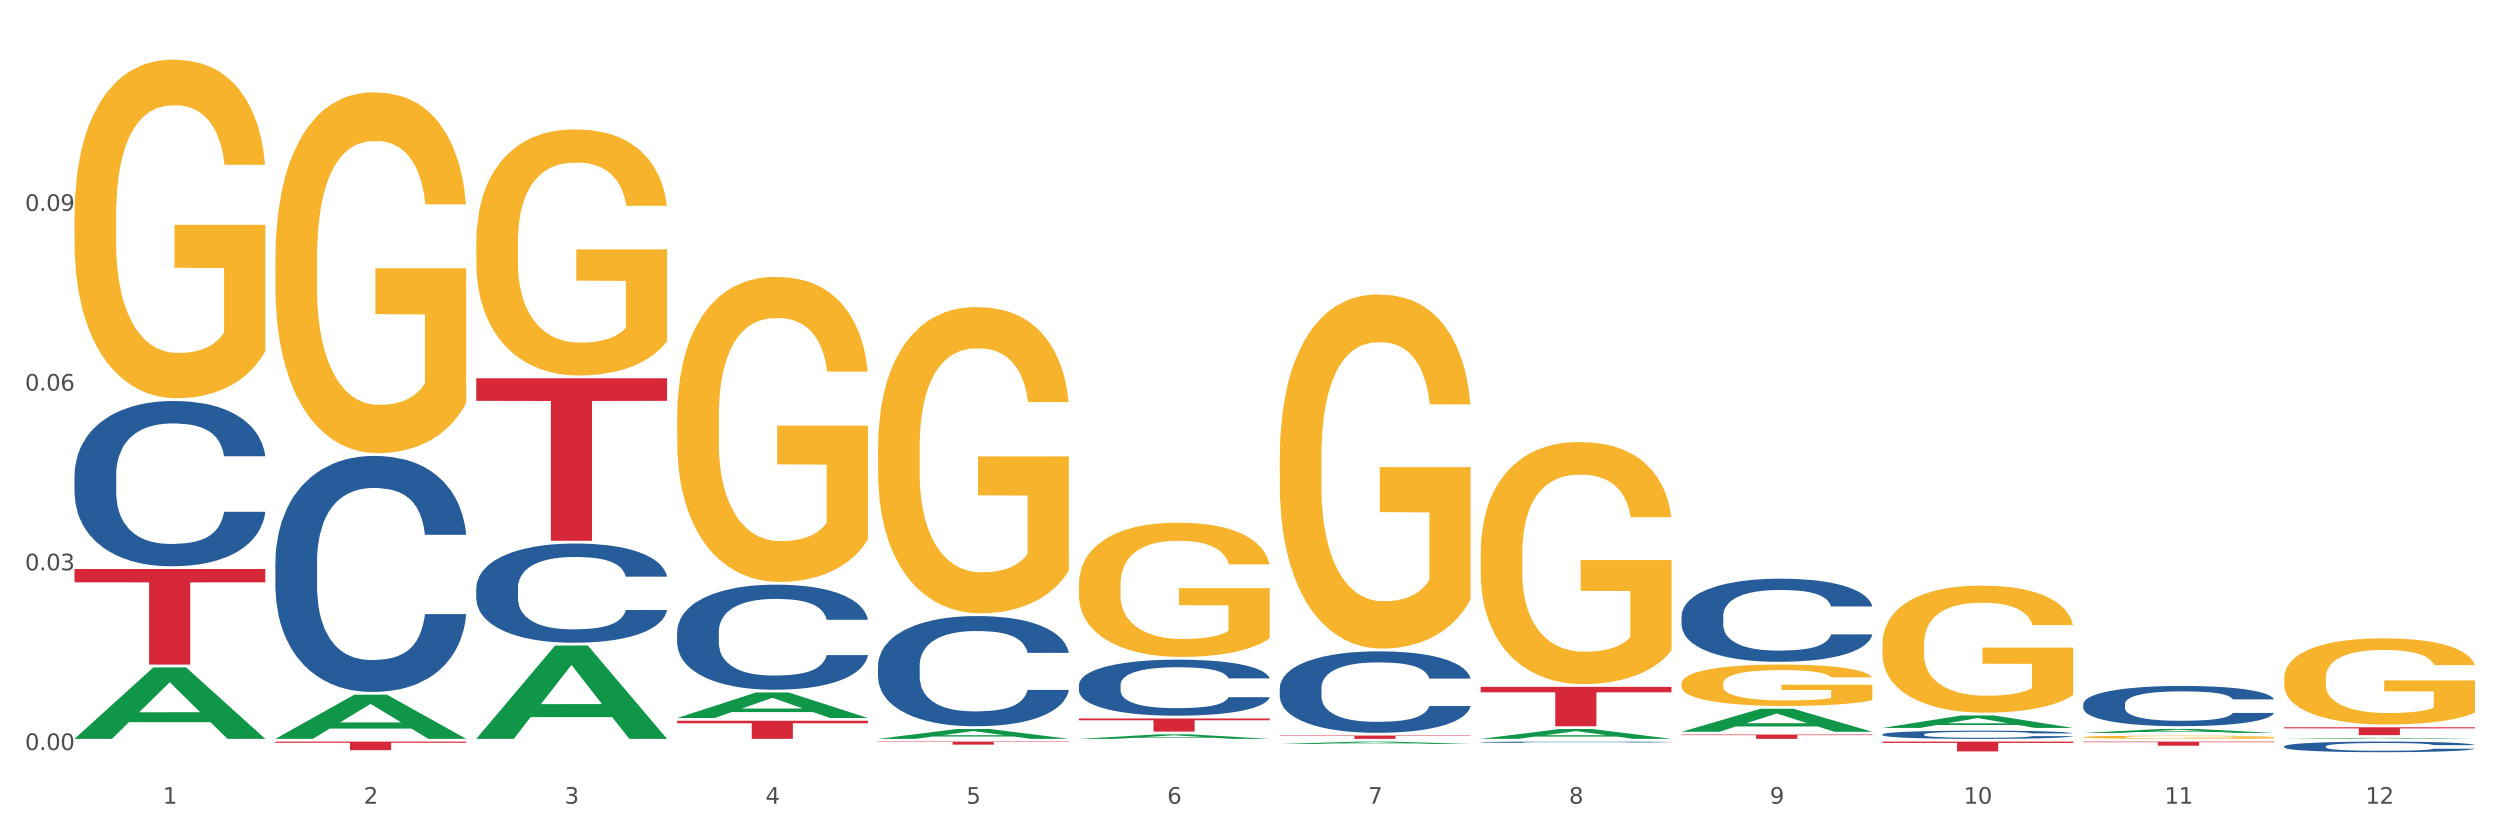 <?xml version="1.0" encoding="utf-8" standalone="no"?>
<!DOCTYPE svg PUBLIC "-//W3C//DTD SVG 1.1//EN"
  "http://www.w3.org/Graphics/SVG/1.1/DTD/svg11.dtd">
<svg xmlns:xlink="http://www.w3.org/1999/xlink" width="1080pt" height="360pt" viewBox="0 0 1080 360" xmlns="http://www.w3.org/2000/svg" version="1.1">
 <rect x="0" y="0" width="1080" height="360" fill="#333333" stroke="none"/>
 <defs>
  <style type="text/css">*{stroke-linejoin: round; stroke-linecap: butt}</style>
 </defs>
 <g id="figure_1">
  <g id="patch_1">
   <path d="M 0 360 
L 1080 360 
L 1080 0 
L 0 0 
z
" style="fill: #ffffff; stroke: #ffffff; stroke-linejoin: miter"/>
  </g>
  <g id="axes_1">
   <g id="matplotlib.axis_1">
    <g id="xtick_1">
     <g id="text_1">
      <!-- 1 -->
      <g style="fill: #4d4d4d" transform="translate(70.342 347.204) scale(0.096 -0.096)">
       <defs>
        <path id="DejaVuSans-31" d="M 794 531 
L 1825 531 
L 1825 4091 
L 703 3866 
L 703 4441 
L 1819 4666 
L 2450 4666 
L 2450 531 
L 3481 531 
L 3481 0 
L 794 0 
L 794 531 
z
" transform="scale(0.016)"/>
       </defs>
       <use xlink:href="#DejaVuSans-31"/>
      </g>
     </g>
    </g>
    <g id="xtick_2">
     <g id="text_2">
      <!-- 2 -->
      <g style="fill: #4d4d4d" transform="translate(157.122 347.204) scale(0.096 -0.096)">
       <defs>
        <path id="DejaVuSans-32" d="M 1228 531 
L 3431 531 
L 3431 0 
L 469 0 
L 469 531 
Q 828 903 1448 1529 
Q 2069 2156 2228 2338 
Q 2531 2678 2651 2914 
Q 2772 3150 2772 3378 
Q 2772 3750 2511 3984 
Q 2250 4219 1831 4219 
Q 1534 4219 1204 4116 
Q 875 4013 500 3803 
L 500 4441 
Q 881 4594 1212 4672 
Q 1544 4750 1819 4750 
Q 2544 4750 2975 4387 
Q 3406 4025 3406 3419 
Q 3406 3131 3298 2873 
Q 3191 2616 2906 2266 
Q 2828 2175 2409 1742 
Q 1991 1309 1228 531 
z
" transform="scale(0.016)"/>
       </defs>
       <use xlink:href="#DejaVuSans-32"/>
      </g>
     </g>
    </g>
    <g id="xtick_3">
     <g id="text_3">
      <!-- 3 -->
      <g style="fill: #4d4d4d" transform="translate(243.902 347.204) scale(0.096 -0.096)">
       <defs>
        <path id="DejaVuSans-33" d="M 2597 2516 
Q 3050 2419 3304 2112 
Q 3559 1806 3559 1356 
Q 3559 666 3084 287 
Q 2609 -91 1734 -91 
Q 1441 -91 1130 -33 
Q 819 25 488 141 
L 488 750 
Q 750 597 1062 519 
Q 1375 441 1716 441 
Q 2309 441 2620 675 
Q 2931 909 2931 1356 
Q 2931 1769 2642 2001 
Q 2353 2234 1838 2234 
L 1294 2234 
L 1294 2753 
L 1863 2753 
Q 2328 2753 2575 2939 
Q 2822 3125 2822 3475 
Q 2822 3834 2567 4026 
Q 2313 4219 1838 4219 
Q 1578 4219 1281 4162 
Q 984 4106 628 3988 
L 628 4550 
Q 988 4650 1302 4700 
Q 1616 4750 1894 4750 
Q 2613 4750 3031 4423 
Q 3450 4097 3450 3541 
Q 3450 3153 3228 2886 
Q 3006 2619 2597 2516 
z
" transform="scale(0.016)"/>
       </defs>
       <use xlink:href="#DejaVuSans-33"/>
      </g>
     </g>
    </g>
    <g id="xtick_4">
     <g id="text_4">
      <!-- 4 -->
      <g style="fill: #4d4d4d" transform="translate(330.683 347.204) scale(0.096 -0.096)">
       <defs>
        <path id="DejaVuSans-34" d="M 2419 4116 
L 825 1625 
L 2419 1625 
L 2419 4116 
z
M 2253 4666 
L 3047 4666 
L 3047 1625 
L 3713 1625 
L 3713 1100 
L 3047 1100 
L 3047 0 
L 2419 0 
L 2419 1100 
L 313 1100 
L 313 1709 
L 2253 4666 
z
" transform="scale(0.016)"/>
       </defs>
       <use xlink:href="#DejaVuSans-34"/>
      </g>
     </g>
    </g>
    <g id="xtick_5">
     <g id="text_5">
      <!-- 5 -->
      <g style="fill: #4d4d4d" transform="translate(417.463 347.204) scale(0.096 -0.096)">
       <defs>
        <path id="DejaVuSans-35" d="M 691 4666 
L 3169 4666 
L 3169 4134 
L 1269 4134 
L 1269 2991 
Q 1406 3038 1543 3061 
Q 1681 3084 1819 3084 
Q 2600 3084 3056 2656 
Q 3513 2228 3513 1497 
Q 3513 744 3044 326 
Q 2575 -91 1722 -91 
Q 1428 -91 1123 -41 
Q 819 9 494 109 
L 494 744 
Q 775 591 1075 516 
Q 1375 441 1709 441 
Q 2250 441 2565 725 
Q 2881 1009 2881 1497 
Q 2881 1984 2565 2268 
Q 2250 2553 1709 2553 
Q 1456 2553 1204 2497 
Q 953 2441 691 2322 
L 691 4666 
z
" transform="scale(0.016)"/>
       </defs>
       <use xlink:href="#DejaVuSans-35"/>
      </g>
     </g>
    </g>
    <g id="xtick_6">
     <g id="text_6">
      <!-- 6 -->
      <g style="fill: #4d4d4d" transform="translate(504.243 347.204) scale(0.096 -0.096)">
       <defs>
        <path id="DejaVuSans-36" d="M 2113 2584 
Q 1688 2584 1439 2293 
Q 1191 2003 1191 1497 
Q 1191 994 1439 701 
Q 1688 409 2113 409 
Q 2538 409 2786 701 
Q 3034 994 3034 1497 
Q 3034 2003 2786 2293 
Q 2538 2584 2113 2584 
z
M 3366 4563 
L 3366 3988 
Q 3128 4100 2886 4159 
Q 2644 4219 2406 4219 
Q 1781 4219 1451 3797 
Q 1122 3375 1075 2522 
Q 1259 2794 1537 2939 
Q 1816 3084 2150 3084 
Q 2853 3084 3261 2657 
Q 3669 2231 3669 1497 
Q 3669 778 3244 343 
Q 2819 -91 2113 -91 
Q 1303 -91 875 529 
Q 447 1150 447 2328 
Q 447 3434 972 4092 
Q 1497 4750 2381 4750 
Q 2619 4750 2861 4703 
Q 3103 4656 3366 4563 
z
" transform="scale(0.016)"/>
       </defs>
       <use xlink:href="#DejaVuSans-36"/>
      </g>
     </g>
    </g>
    <g id="xtick_7">
     <g id="text_7">
      <!-- 7 -->
      <g style="fill: #4d4d4d" transform="translate(591.024 347.204) scale(0.096 -0.096)">
       <defs>
        <path id="DejaVuSans-37" d="M 525 4666 
L 3525 4666 
L 3525 4397 
L 1831 0 
L 1172 0 
L 2766 4134 
L 525 4134 
L 525 4666 
z
" transform="scale(0.016)"/>
       </defs>
       <use xlink:href="#DejaVuSans-37"/>
      </g>
     </g>
    </g>
    <g id="xtick_8">
     <g id="text_8">
      <!-- 8 -->
      <g style="fill: #4d4d4d" transform="translate(677.804 347.204) scale(0.096 -0.096)">
       <defs>
        <path id="DejaVuSans-38" d="M 2034 2216 
Q 1584 2216 1326 1975 
Q 1069 1734 1069 1313 
Q 1069 891 1326 650 
Q 1584 409 2034 409 
Q 2484 409 2743 651 
Q 3003 894 3003 1313 
Q 3003 1734 2745 1975 
Q 2488 2216 2034 2216 
z
M 1403 2484 
Q 997 2584 770 2862 
Q 544 3141 544 3541 
Q 544 4100 942 4425 
Q 1341 4750 2034 4750 
Q 2731 4750 3128 4425 
Q 3525 4100 3525 3541 
Q 3525 3141 3298 2862 
Q 3072 2584 2669 2484 
Q 3125 2378 3379 2068 
Q 3634 1759 3634 1313 
Q 3634 634 3220 271 
Q 2806 -91 2034 -91 
Q 1263 -91 848 271 
Q 434 634 434 1313 
Q 434 1759 690 2068 
Q 947 2378 1403 2484 
z
M 1172 3481 
Q 1172 3119 1398 2916 
Q 1625 2713 2034 2713 
Q 2441 2713 2670 2916 
Q 2900 3119 2900 3481 
Q 2900 3844 2670 4047 
Q 2441 4250 2034 4250 
Q 1625 4250 1398 4047 
Q 1172 3844 1172 3481 
z
" transform="scale(0.016)"/>
       </defs>
       <use xlink:href="#DejaVuSans-38"/>
      </g>
     </g>
    </g>
    <g id="xtick_9">
     <g id="text_9">
      <!-- 9 -->
      <g style="fill: #4d4d4d" transform="translate(764.584 347.204) scale(0.096 -0.096)">
       <defs>
        <path id="DejaVuSans-39" d="M 703 97 
L 703 672 
Q 941 559 1184 500 
Q 1428 441 1663 441 
Q 2288 441 2617 861 
Q 2947 1281 2994 2138 
Q 2813 1869 2534 1725 
Q 2256 1581 1919 1581 
Q 1219 1581 811 2004 
Q 403 2428 403 3163 
Q 403 3881 828 4315 
Q 1253 4750 1959 4750 
Q 2769 4750 3195 4129 
Q 3622 3509 3622 2328 
Q 3622 1225 3098 567 
Q 2575 -91 1691 -91 
Q 1453 -91 1209 -44 
Q 966 3 703 97 
z
M 1959 2075 
Q 2384 2075 2632 2365 
Q 2881 2656 2881 3163 
Q 2881 3666 2632 3958 
Q 2384 4250 1959 4250 
Q 1534 4250 1286 3958 
Q 1038 3666 1038 3163 
Q 1038 2656 1286 2365 
Q 1534 2075 1959 2075 
z
" transform="scale(0.016)"/>
       </defs>
       <use xlink:href="#DejaVuSans-39"/>
      </g>
     </g>
    </g>
    <g id="xtick_10">
     <g id="text_10">
      <!-- 10 -->
      <g style="fill: #4d4d4d" transform="translate(848.311 347.204) scale(0.096 -0.096)">
       <defs>
        <path id="DejaVuSans-30" d="M 2034 4250 
Q 1547 4250 1301 3770 
Q 1056 3291 1056 2328 
Q 1056 1369 1301 889 
Q 1547 409 2034 409 
Q 2525 409 2770 889 
Q 3016 1369 3016 2328 
Q 3016 3291 2770 3770 
Q 2525 4250 2034 4250 
z
M 2034 4750 
Q 2819 4750 3233 4129 
Q 3647 3509 3647 2328 
Q 3647 1150 3233 529 
Q 2819 -91 2034 -91 
Q 1250 -91 836 529 
Q 422 1150 422 2328 
Q 422 3509 836 4129 
Q 1250 4750 2034 4750 
z
" transform="scale(0.016)"/>
       </defs>
       <use xlink:href="#DejaVuSans-31"/>
       <use xlink:href="#DejaVuSans-30" transform="translate(63.623 0)"/>
      </g>
     </g>
    </g>
    <g id="xtick_11">
     <g id="text_11">
      <!-- 11 -->
      <g style="fill: #4d4d4d" transform="translate(935.091 347.204) scale(0.096 -0.096)">
       <use xlink:href="#DejaVuSans-31"/>
       <use xlink:href="#DejaVuSans-31" transform="translate(63.623 0)"/>
      </g>
     </g>
    </g>
    <g id="xtick_12">
     <g id="text_12">
      <!-- 12 -->
      <g style="fill: #4d4d4d" transform="translate(1021.871 347.204) scale(0.096 -0.096)">
       <use xlink:href="#DejaVuSans-31"/>
       <use xlink:href="#DejaVuSans-32" transform="translate(63.623 0)"/>
      </g>
     </g>
    </g>
    <g id="xtick_13"/>
    <g id="xtick_14"/>
    <g id="xtick_15"/>
    <g id="xtick_16"/>
    <g id="xtick_17"/>
    <g id="xtick_18"/>
    <g id="xtick_19"/>
    <g id="xtick_20"/>
    <g id="xtick_21"/>
    <g id="xtick_22"/>
    <g id="xtick_23"/>
   </g>
   <g id="matplotlib.axis_2">
    <g id="ytick_1">
     <g id="text_13">
      <!-- 0.00 -->
      <g style="fill: #4d4d4d" transform="translate(10.8 324.014) scale(0.096 -0.096)">
       <defs>
        <path id="DejaVuSans-2e" d="M 684 794 
L 1344 794 
L 1344 0 
L 684 0 
L 684 794 
z
" transform="scale(0.016)"/>
       </defs>
       <use xlink:href="#DejaVuSans-30"/>
       <use xlink:href="#DejaVuSans-2e" transform="translate(63.623 0)"/>
       <use xlink:href="#DejaVuSans-30" transform="translate(95.41 0)"/>
       <use xlink:href="#DejaVuSans-30" transform="translate(159.033 0)"/>
      </g>
     </g>
    </g>
    <g id="ytick_2">
     <g id="text_14">
      <!-- 0.03 -->
      <g style="fill: #4d4d4d" transform="translate(10.8 246.378) scale(0.096 -0.096)">
       <use xlink:href="#DejaVuSans-30"/>
       <use xlink:href="#DejaVuSans-2e" transform="translate(63.623 0)"/>
       <use xlink:href="#DejaVuSans-30" transform="translate(95.41 0)"/>
       <use xlink:href="#DejaVuSans-33" transform="translate(159.033 0)"/>
      </g>
     </g>
    </g>
    <g id="ytick_3">
     <g id="text_15">
      <!-- 0.06 -->
      <g style="fill: #4d4d4d" transform="translate(10.8 168.742) scale(0.096 -0.096)">
       <use xlink:href="#DejaVuSans-30"/>
       <use xlink:href="#DejaVuSans-2e" transform="translate(63.623 0)"/>
       <use xlink:href="#DejaVuSans-30" transform="translate(95.41 0)"/>
       <use xlink:href="#DejaVuSans-36" transform="translate(159.033 0)"/>
      </g>
     </g>
    </g>
    <g id="ytick_4">
     <g id="text_16">
      <!-- 0.09 -->
      <g style="fill: #4d4d4d" transform="translate(10.8 91.107) scale(0.096 -0.096)">
       <use xlink:href="#DejaVuSans-30"/>
       <use xlink:href="#DejaVuSans-2e" transform="translate(63.623 0)"/>
       <use xlink:href="#DejaVuSans-30" transform="translate(95.41 0)"/>
       <use xlink:href="#DejaVuSans-39" transform="translate(159.033 0)"/>
      </g>
     </g>
    </g>
    <g id="ytick_5"/>
    <g id="ytick_6"/>
    <g id="ytick_7"/>
    <g id="ytick_8"/>
   </g>
   <g id="PolyCollection_1">
    <path d="M 32.175 319.13 
L 32.26 319.101 
L 66.256 288.32 
L 80.365 288.291 
L 114.616 319.188 
L 98.298 319.188 
L 90.904 311.993 
L 55.803 311.993 
L 55.548 312.109 
L 48.408 319.188 
L 32.175 319.188 
L 32.175 319.13 
L 60.222 307.699 
L 86.484 307.67 
L 73.481 294.876 
L 73.311 294.818 
L 73.141 294.905 
L 60.137 307.67 
L 60.222 307.699 
L 32.175 319.13 
z
" clip-path="url(#p5804c166a9)" style="fill: #109648"/>
    <path d="M 466.077 310.365 
L 548.518 310.365 
L 548.518 311.155 
L 516.088 311.161 
L 516.088 316.056 
L 498.311 316.056 
L 498.311 311.161 
L 466.077 311.155 
L 466.077 310.37 
L 466.077 310.365 
z
" clip-path="url(#p5804c166a9)" style="fill: #d62839"/>
    <path d="M 552.857 317.762 
L 635.298 317.762 
L 635.298 317.96 
L 602.869 317.961 
L 602.869 319.188 
L 585.091 319.188 
L 585.091 317.961 
L 552.857 317.96 
L 552.857 317.763 
L 552.857 317.762 
z
" clip-path="url(#p5804c166a9)" style="fill: #d62839"/>
    <path d="M 639.637 296.717 
L 722.079 296.717 
L 722.079 299.085 
L 689.649 299.101 
L 689.649 313.761 
L 671.872 313.761 
L 671.872 299.101 
L 639.637 299.085 
L 639.637 296.733 
L 639.637 296.717 
z
" clip-path="url(#p5804c166a9)" style="fill: #d62839"/>
    <path d="M 726.418 317.327 
L 808.859 317.327 
L 808.859 317.585 
L 776.429 317.587 
L 776.429 319.188 
L 758.652 319.188 
L 758.652 317.587 
L 726.418 317.585 
L 726.418 317.329 
L 726.418 317.327 
z
" clip-path="url(#p5804c166a9)" style="fill: #d62839"/>
    <path d="M 813.198 320.366 
L 895.639 320.366 
L 895.639 320.956 
L 863.21 320.96 
L 863.21 324.609 
L 845.432 324.609 
L 845.432 320.96 
L 813.198 320.956 
L 813.198 320.37 
L 813.198 320.366 
z
" clip-path="url(#p5804c166a9)" style="fill: #d62839"/>
    <path d="M 986.759 314.181 
L 1069.2 314.181 
L 1069.2 314.653 
L 1036.77 314.656 
L 1036.77 317.573 
L 1018.993 317.573 
L 1018.993 314.656 
L 986.759 314.653 
L 986.759 314.184 
L 986.759 314.181 
z
" clip-path="url(#p5804c166a9)" style="fill: #d62839"/>
    <path d="M 379.296 320.366 
L 461.738 320.366 
L 461.738 320.55 
L 429.308 320.551 
L 429.308 321.687 
L 411.531 321.687 
L 411.531 320.551 
L 379.296 320.55 
L 379.296 320.368 
L 379.296 320.366 
z
" clip-path="url(#p5804c166a9)" style="fill: #d62839"/>
    <path d="M 899.978 318.443 
L 900.076 318.442 
L 900.076 318.396 
L 900.27 318.357 
L 901.244 318.262 
L 902.704 318.184 
L 903.774 318.142 
L 904.845 318.108 
L 906.11 318.074 
L 907.668 318.038 
L 910.49 317.986 
L 912.242 317.96 
L 914.384 317.932 
L 918.277 317.892 
L 921.1 317.869 
L 924.02 317.85 
L 928.789 317.827 
L 931.904 317.817 
L 935.213 317.809 
L 939.204 317.804 
L 942.221 317.803 
L 948.84 317.807 
L 954.485 317.818 
L 957.21 317.827 
L 960.714 317.842 
L 962.564 317.852 
L 965.581 317.873 
L 968.696 317.899 
L 970.837 317.922 
L 974.049 317.965 
L 976.482 318.008 
L 978.721 318.061 
L 979.889 318.098 
L 980.765 318.132 
L 981.544 318.171 
L 982.322 318.233 
L 964.802 318.233 
L 964.121 318.189 
L 963.05 318.147 
L 961.493 318.107 
L 960.13 318.081 
L 957.794 318.05 
L 955.653 318.029 
L 953.414 318.014 
L 950.689 318.002 
L 948.548 317.995 
L 945.53 317.99 
L 939.593 317.991 
L 935.602 318.002 
L 932.877 318.014 
L 931.125 318.026 
L 929.568 318.038 
L 927.816 318.056 
L 925.772 318.083 
L 924.312 318.107 
L 922.852 318.137 
L 921.684 318.167 
L 920.613 318.203 
L 919.737 318.241 
L 919.056 318.28 
L 918.472 318.328 
L 917.985 318.408 
L 917.985 318.581 
L 918.18 318.62 
L 918.666 318.672 
L 919.25 318.711 
L 920.224 318.758 
L 921.1 318.79 
L 922.754 318.835 
L 924.604 318.873 
L 926.064 318.897 
L 927.524 318.917 
L 930.054 318.945 
L 932.877 318.968 
L 935.31 318.982 
L 938.62 318.994 
L 940.858 318.999 
L 942.805 319.002 
L 947.574 319.002 
L 950.981 318.998 
L 954.777 318.989 
L 957.697 318.978 
L 960.13 318.964 
L 962.856 318.941 
L 964.608 318.92 
L 964.608 318.655 
L 943.194 318.654 
L 943.194 318.478 
L 982.42 318.478 
L 982.42 318.994 
L 980.765 319.021 
L 978.916 319.045 
L 976.969 319.066 
L 974.049 319.093 
L 970.545 319.118 
L 967.43 319.136 
L 964.121 319.151 
L 960.228 319.165 
L 955.166 319.178 
L 952.052 319.183 
L 948.158 319.187 
L 943.584 319.188 
L 939.593 319.185 
L 935.7 319.179 
L 931.612 319.168 
L 927.621 319.151 
L 924.604 319.135 
L 921.586 319.115 
L 918.374 319.088 
L 915.844 319.063 
L 913.897 319.04 
L 911.756 319.011 
L 909.42 318.973 
L 907.668 318.939 
L 906.11 318.903 
L 904.456 318.858 
L 903.288 318.819 
L 902.12 318.769 
L 901.438 318.733 
L 900.66 318.676 
L 900.076 318.596 
L 899.978 318.443 
z
" clip-path="url(#p5804c166a9)" style="fill: #f7b32b"/>
    <path d="M 726.418 295.352 
L 726.515 295.336 
L 726.515 294.747 
L 726.71 294.24 
L 727.683 293.014 
L 729.143 292 
L 730.214 291.461 
L 731.284 291.02 
L 732.55 290.578 
L 734.107 290.12 
L 736.93 289.45 
L 738.682 289.107 
L 740.823 288.747 
L 744.716 288.224 
L 747.539 287.93 
L 750.459 287.684 
L 755.228 287.39 
L 758.343 287.259 
L 761.652 287.161 
L 765.643 287.096 
L 768.66 287.08 
L 775.279 287.129 
L 780.924 287.276 
L 783.65 287.39 
L 787.154 287.586 
L 789.003 287.717 
L 792.02 287.979 
L 795.135 288.322 
L 797.276 288.616 
L 800.488 289.172 
L 802.922 289.728 
L 805.16 290.415 
L 806.328 290.889 
L 807.204 291.33 
L 807.983 291.837 
L 808.762 292.638 
L 791.242 292.638 
L 790.56 292.066 
L 789.49 291.526 
L 787.932 291.003 
L 786.57 290.676 
L 784.234 290.268 
L 782.092 290.006 
L 779.854 289.81 
L 777.128 289.646 
L 774.987 289.565 
L 771.97 289.499 
L 766.032 289.515 
L 762.042 289.646 
L 759.316 289.81 
L 757.564 289.957 
L 756.007 290.12 
L 754.255 290.349 
L 752.211 290.693 
L 750.751 291.003 
L 749.291 291.396 
L 748.123 291.788 
L 747.052 292.246 
L 746.176 292.736 
L 745.495 293.243 
L 744.911 293.864 
L 744.424 294.894 
L 744.424 297.134 
L 744.619 297.641 
L 745.106 298.311 
L 745.69 298.818 
L 746.663 299.423 
L 747.539 299.831 
L 749.194 300.42 
L 751.043 300.91 
L 752.503 301.221 
L 753.963 301.483 
L 756.494 301.842 
L 759.316 302.137 
L 761.75 302.316 
L 765.059 302.48 
L 767.298 302.545 
L 769.244 302.578 
L 774.014 302.578 
L 777.42 302.529 
L 781.216 302.414 
L 784.136 302.267 
L 786.57 302.088 
L 789.295 301.793 
L 791.047 301.515 
L 791.047 298.098 
L 769.634 298.082 
L 769.634 295.81 
L 808.859 295.81 
L 808.859 302.48 
L 807.204 302.823 
L 805.355 303.134 
L 803.408 303.412 
L 800.488 303.755 
L 796.984 304.082 
L 793.87 304.311 
L 790.56 304.507 
L 786.667 304.687 
L 781.606 304.85 
L 778.491 304.916 
L 774.598 304.965 
L 770.023 304.981 
L 766.032 304.949 
L 762.139 304.867 
L 758.051 304.72 
L 754.06 304.507 
L 751.043 304.295 
L 748.026 304.033 
L 744.814 303.69 
L 742.283 303.363 
L 740.336 303.068 
L 738.195 302.692 
L 735.859 302.202 
L 734.107 301.761 
L 732.55 301.303 
L 730.895 300.714 
L 729.727 300.207 
L 728.559 299.57 
L 727.878 299.096 
L 727.099 298.36 
L 726.515 297.33 
L 726.418 295.352 
z
" clip-path="url(#p5804c166a9)" style="fill: #f7b32b"/>
    <path d="M 639.637 239.279 
L 639.735 239.183 
L 639.735 235.745 
L 639.929 232.784 
L 640.903 225.62 
L 642.363 219.698 
L 643.433 216.546 
L 644.504 213.967 
L 645.769 211.388 
L 647.327 208.713 
L 650.149 204.797 
L 651.901 202.791 
L 654.043 200.69 
L 657.936 197.633 
L 660.759 195.914 
L 663.679 194.481 
L 668.448 192.762 
L 671.563 191.998 
L 674.872 191.425 
L 678.863 191.043 
L 681.88 190.947 
L 688.499 191.234 
L 694.144 192.093 
L 696.869 192.762 
L 700.373 193.908 
L 702.223 194.672 
L 705.24 196.201 
L 708.355 198.207 
L 710.496 199.926 
L 713.708 203.173 
L 716.141 206.421 
L 718.38 210.433 
L 719.548 213.203 
L 720.424 215.782 
L 721.203 218.743 
L 721.981 223.423 
L 704.461 223.423 
L 703.78 220.08 
L 702.709 216.928 
L 701.152 213.871 
L 699.789 211.961 
L 697.453 209.573 
L 695.312 208.045 
L 693.073 206.899 
L 690.348 205.943 
L 688.207 205.466 
L 685.189 205.084 
L 679.252 205.179 
L 675.261 205.943 
L 672.536 206.899 
L 670.784 207.758 
L 669.227 208.713 
L 667.475 210.051 
L 665.431 212.056 
L 663.971 213.871 
L 662.511 216.164 
L 661.343 218.456 
L 660.272 221.131 
L 659.396 223.996 
L 658.715 226.957 
L 658.131 230.587 
L 657.644 236.604 
L 657.644 249.69 
L 657.839 252.651 
L 658.325 256.567 
L 658.909 259.528 
L 659.883 263.063 
L 660.759 265.45 
L 662.413 268.889 
L 664.263 271.755 
L 665.723 273.569 
L 667.183 275.098 
L 669.713 277.199 
L 672.536 278.918 
L 674.969 279.969 
L 678.279 280.924 
L 680.517 281.306 
L 682.464 281.497 
L 687.233 281.497 
L 690.64 281.211 
L 694.436 280.542 
L 697.356 279.683 
L 699.789 278.632 
L 702.515 276.913 
L 704.267 275.289 
L 704.267 255.326 
L 682.853 255.23 
L 682.853 241.953 
L 722.079 241.953 
L 722.079 280.924 
L 720.424 282.93 
L 718.575 284.745 
L 716.628 286.369 
L 713.708 288.375 
L 710.204 290.285 
L 707.089 291.622 
L 703.78 292.768 
L 699.887 293.819 
L 694.825 294.774 
L 691.711 295.156 
L 687.817 295.443 
L 683.243 295.538 
L 679.252 295.347 
L 675.359 294.87 
L 671.271 294.01 
L 667.28 292.768 
L 664.263 291.527 
L 661.245 289.998 
L 658.033 287.992 
L 655.503 286.082 
L 653.556 284.363 
L 651.415 282.166 
L 649.079 279.3 
L 647.327 276.721 
L 645.769 274.047 
L 644.115 270.608 
L 642.947 267.647 
L 641.779 263.922 
L 641.097 261.152 
L 640.319 256.854 
L 639.735 250.836 
L 639.637 239.279 
z
" clip-path="url(#p5804c166a9)" style="fill: #f7b32b"/>
    <path d="M 552.857 197.895 
L 552.954 197.755 
L 552.954 192.725 
L 553.149 188.392 
L 554.122 177.911 
L 555.582 169.247 
L 556.653 164.635 
L 557.724 160.862 
L 558.989 157.089 
L 560.546 153.176 
L 563.369 147.446 
L 565.121 144.512 
L 567.262 141.437 
L 571.156 136.965 
L 573.978 134.45 
L 576.898 132.354 
L 581.668 129.838 
L 584.782 128.72 
L 588.092 127.882 
L 592.082 127.323 
L 595.1 127.183 
L 601.718 127.602 
L 607.364 128.86 
L 610.089 129.838 
L 613.593 131.515 
L 615.442 132.633 
L 618.46 134.869 
L 621.574 137.804 
L 623.716 140.319 
L 626.928 145.071 
L 629.361 149.822 
L 631.6 155.692 
L 632.768 159.744 
L 633.644 163.517 
L 634.422 167.85 
L 635.201 174.697 
L 617.681 174.697 
L 617 169.806 
L 615.929 165.194 
L 614.372 160.722 
L 613.009 157.928 
L 610.673 154.434 
L 608.532 152.198 
L 606.293 150.521 
L 603.568 149.123 
L 601.426 148.425 
L 598.409 147.866 
L 592.472 148.005 
L 588.481 149.123 
L 585.756 150.521 
L 584.004 151.779 
L 582.446 153.176 
L 580.694 155.133 
L 578.65 158.067 
L 577.19 160.722 
L 575.73 164.076 
L 574.562 167.43 
L 573.492 171.343 
L 572.616 175.536 
L 571.934 179.868 
L 571.35 185.178 
L 570.864 193.982 
L 570.864 213.128 
L 571.058 217.46 
L 571.545 223.189 
L 572.129 227.522 
L 573.102 232.692 
L 573.978 236.186 
L 575.633 241.217 
L 577.482 245.409 
L 578.942 248.065 
L 580.402 250.3 
L 582.933 253.375 
L 585.756 255.89 
L 588.189 257.428 
L 591.498 258.825 
L 593.737 259.384 
L 595.684 259.664 
L 600.453 259.664 
L 603.86 259.244 
L 607.656 258.266 
L 610.576 257.008 
L 613.009 255.471 
L 615.734 252.956 
L 617.486 250.58 
L 617.486 221.373 
L 596.073 221.233 
L 596.073 201.808 
L 635.298 201.808 
L 635.298 258.825 
L 633.644 261.76 
L 631.794 264.415 
L 629.848 266.791 
L 626.928 269.725 
L 623.424 272.52 
L 620.309 274.477 
L 617 276.154 
L 613.106 277.691 
L 608.045 279.088 
L 604.93 279.647 
L 601.037 280.067 
L 596.462 280.206 
L 592.472 279.927 
L 588.578 279.228 
L 584.49 277.97 
L 580.5 276.154 
L 577.482 274.337 
L 574.465 272.101 
L 571.253 269.166 
L 568.722 266.371 
L 566.776 263.856 
L 564.634 260.642 
L 562.298 256.449 
L 560.546 252.676 
L 558.989 248.763 
L 557.334 243.732 
L 556.166 239.4 
L 554.998 233.95 
L 554.317 229.897 
L 553.538 223.609 
L 552.954 214.805 
L 552.857 197.895 
z
" clip-path="url(#p5804c166a9)" style="fill: #f7b32b"/>
    <path d="M 466.077 252.604 
L 466.174 252.551 
L 466.174 250.644 
L 466.369 249.003 
L 467.342 245.031 
L 468.802 241.748 
L 469.873 240.001 
L 470.943 238.571 
L 472.209 237.141 
L 473.766 235.659 
L 476.589 233.488 
L 478.341 232.376 
L 480.482 231.211 
L 484.375 229.516 
L 487.198 228.563 
L 490.118 227.769 
L 494.887 226.815 
L 498.002 226.392 
L 501.311 226.074 
L 505.302 225.862 
L 508.319 225.809 
L 514.938 225.968 
L 520.583 226.445 
L 523.309 226.815 
L 526.813 227.451 
L 528.662 227.874 
L 531.679 228.722 
L 534.794 229.834 
L 536.935 230.787 
L 540.147 232.587 
L 542.581 234.388 
L 544.819 236.612 
L 545.987 238.147 
L 546.863 239.577 
L 547.642 241.219 
L 548.421 243.813 
L 530.901 243.813 
L 530.219 241.96 
L 529.149 240.213 
L 527.591 238.518 
L 526.229 237.459 
L 523.893 236.135 
L 521.751 235.288 
L 519.513 234.653 
L 516.787 234.123 
L 514.646 233.858 
L 511.629 233.646 
L 505.691 233.699 
L 501.701 234.123 
L 498.975 234.653 
L 497.223 235.129 
L 495.666 235.659 
L 493.914 236.4 
L 491.87 237.512 
L 490.41 238.518 
L 488.95 239.789 
L 487.782 241.06 
L 486.711 242.543 
L 485.835 244.131 
L 485.154 245.773 
L 484.57 247.785 
L 484.083 251.121 
L 484.083 258.376 
L 484.278 260.017 
L 484.765 262.188 
L 485.349 263.83 
L 486.322 265.789 
L 487.198 267.113 
L 488.853 269.019 
L 490.702 270.608 
L 492.162 271.614 
L 493.622 272.461 
L 496.153 273.626 
L 498.975 274.579 
L 501.409 275.162 
L 504.718 275.691 
L 506.957 275.903 
L 508.903 276.009 
L 513.673 276.009 
L 517.079 275.85 
L 520.875 275.48 
L 523.795 275.003 
L 526.229 274.421 
L 528.954 273.467 
L 530.706 272.567 
L 530.706 261.5 
L 509.293 261.447 
L 509.293 254.086 
L 548.518 254.086 
L 548.518 275.691 
L 546.863 276.803 
L 545.014 277.81 
L 543.067 278.71 
L 540.147 279.822 
L 536.643 280.881 
L 533.529 281.622 
L 530.219 282.258 
L 526.326 282.84 
L 521.265 283.37 
L 518.15 283.582 
L 514.257 283.74 
L 509.682 283.793 
L 505.691 283.687 
L 501.798 283.423 
L 497.71 282.946 
L 493.719 282.258 
L 490.702 281.569 
L 487.685 280.722 
L 484.473 279.61 
L 481.942 278.551 
L 479.995 277.598 
L 477.854 276.38 
L 475.518 274.791 
L 473.766 273.362 
L 472.209 271.879 
L 470.554 269.972 
L 469.386 268.331 
L 468.218 266.266 
L 467.537 264.73 
L 466.758 262.347 
L 466.174 259.011 
L 466.077 252.604 
z
" clip-path="url(#p5804c166a9)" style="fill: #f7b32b"/>
    <path d="M 379.296 193.781 
L 379.394 193.661 
L 379.394 189.31 
L 379.588 185.564 
L 380.562 176.501 
L 382.022 169.009 
L 383.092 165.021 
L 384.163 161.759 
L 385.428 158.496 
L 386.986 155.113 
L 389.808 150.158 
L 391.56 147.621 
L 393.702 144.962 
L 397.595 141.095 
L 400.418 138.92 
L 403.338 137.107 
L 408.107 134.932 
L 411.222 133.966 
L 414.531 133.241 
L 418.522 132.757 
L 421.539 132.636 
L 428.158 132.999 
L 433.803 134.086 
L 436.528 134.932 
L 440.032 136.382 
L 441.882 137.349 
L 444.899 139.283 
L 448.014 141.82 
L 450.155 143.995 
L 453.367 148.104 
L 455.8 152.212 
L 458.039 157.288 
L 459.207 160.792 
L 460.083 164.055 
L 460.862 167.801 
L 461.64 173.722 
L 444.12 173.722 
L 443.439 169.493 
L 442.368 165.505 
L 440.811 161.638 
L 439.448 159.221 
L 437.112 156.2 
L 434.971 154.267 
L 432.732 152.817 
L 430.007 151.608 
L 427.866 151.004 
L 424.848 150.521 
L 418.911 150.642 
L 414.92 151.608 
L 412.195 152.817 
L 410.443 153.904 
L 408.886 155.113 
L 407.134 156.804 
L 405.09 159.342 
L 403.63 161.638 
L 402.17 164.538 
L 401.002 167.438 
L 399.931 170.822 
L 399.055 174.447 
L 398.374 178.193 
L 397.79 182.785 
L 397.303 190.398 
L 397.303 206.953 
L 397.498 210.699 
L 397.984 215.653 
L 398.568 219.4 
L 399.542 223.871 
L 400.418 226.892 
L 402.072 231.242 
L 403.922 234.867 
L 405.382 237.163 
L 406.842 239.096 
L 409.372 241.755 
L 412.195 243.93 
L 414.628 245.259 
L 417.938 246.468 
L 420.176 246.951 
L 422.123 247.193 
L 426.892 247.193 
L 430.299 246.83 
L 434.095 245.984 
L 437.015 244.897 
L 439.448 243.568 
L 442.174 241.392 
L 443.926 239.338 
L 443.926 214.083 
L 422.512 213.962 
L 422.512 197.165 
L 461.738 197.165 
L 461.738 246.468 
L 460.083 249.005 
L 458.234 251.301 
L 456.287 253.356 
L 453.367 255.893 
L 449.863 258.31 
L 446.748 260.002 
L 443.439 261.452 
L 439.546 262.781 
L 434.484 263.989 
L 431.37 264.473 
L 427.476 264.835 
L 422.902 264.956 
L 418.911 264.715 
L 415.018 264.11 
L 410.93 263.023 
L 406.939 261.452 
L 403.922 259.881 
L 400.904 257.947 
L 397.692 255.41 
L 395.162 252.993 
L 393.215 250.818 
L 391.074 248.039 
L 388.738 244.413 
L 386.986 241.151 
L 385.428 237.767 
L 383.774 233.417 
L 382.606 229.671 
L 381.438 224.958 
L 380.756 221.454 
L 379.978 216.016 
L 379.394 208.403 
L 379.296 193.781 
z
" clip-path="url(#p5804c166a9)" style="fill: #f7b32b"/>
    <path d="M 292.516 180.498 
L 292.613 180.377 
L 292.613 176.044 
L 292.808 172.313 
L 293.781 163.286 
L 295.241 155.824 
L 296.312 151.852 
L 297.383 148.602 
L 298.648 145.352 
L 300.205 141.982 
L 303.028 137.047 
L 304.78 134.52 
L 306.921 131.872 
L 310.815 128.02 
L 313.637 125.854 
L 316.557 124.048 
L 321.327 121.882 
L 324.441 120.919 
L 327.751 120.197 
L 331.741 119.715 
L 334.759 119.595 
L 341.377 119.956 
L 347.023 121.039 
L 349.748 121.882 
L 353.252 123.326 
L 355.101 124.289 
L 358.119 126.215 
L 361.233 128.742 
L 363.375 130.909 
L 366.587 135.001 
L 369.02 139.094 
L 371.259 144.149 
L 372.427 147.639 
L 373.303 150.889 
L 374.081 154.62 
L 374.86 160.518 
L 357.34 160.518 
L 356.659 156.305 
L 355.588 152.333 
L 354.031 148.482 
L 352.668 146.075 
L 350.332 143.065 
L 348.191 141.14 
L 345.952 139.695 
L 343.227 138.492 
L 341.085 137.89 
L 338.068 137.408 
L 332.131 137.529 
L 328.14 138.492 
L 325.415 139.695 
L 323.663 140.779 
L 322.105 141.982 
L 320.353 143.667 
L 318.309 146.195 
L 316.849 148.482 
L 315.389 151.37 
L 314.221 154.259 
L 313.151 157.629 
L 312.275 161.24 
L 311.593 164.971 
L 311.009 169.545 
L 310.523 177.128 
L 310.523 193.617 
L 310.717 197.348 
L 311.204 202.283 
L 311.788 206.014 
L 312.761 210.468 
L 313.637 213.477 
L 315.292 217.81 
L 317.141 221.421 
L 318.601 223.708 
L 320.061 225.633 
L 322.592 228.281 
L 325.415 230.448 
L 327.848 231.772 
L 331.157 232.975 
L 333.396 233.457 
L 335.343 233.698 
L 340.112 233.698 
L 343.519 233.336 
L 347.315 232.494 
L 350.235 231.411 
L 352.668 230.087 
L 355.393 227.92 
L 357.145 225.874 
L 357.145 200.719 
L 335.732 200.598 
L 335.732 183.868 
L 374.957 183.868 
L 374.957 232.975 
L 373.303 235.503 
L 371.453 237.79 
L 369.507 239.836 
L 366.587 242.364 
L 363.083 244.771 
L 359.968 246.456 
L 356.659 247.9 
L 352.765 249.224 
L 347.704 250.428 
L 344.589 250.909 
L 340.696 251.27 
L 336.121 251.391 
L 332.131 251.15 
L 328.237 250.548 
L 324.149 249.465 
L 320.159 247.9 
L 317.141 246.335 
L 314.124 244.41 
L 310.912 241.882 
L 308.381 239.475 
L 306.435 237.308 
L 304.293 234.54 
L 301.957 230.929 
L 300.205 227.679 
L 298.648 224.309 
L 296.993 219.976 
L 295.825 216.245 
L 294.657 211.551 
L 293.976 208.061 
L 293.197 202.644 
L 292.613 195.062 
L 292.516 180.498 
z
" clip-path="url(#p5804c166a9)" style="fill: #f7b32b"/>
    <path d="M 813.198 278.364 
L 813.295 278.314 
L 813.295 276.509 
L 813.49 274.956 
L 814.463 271.196 
L 815.923 268.088 
L 816.994 266.434 
L 818.065 265.08 
L 819.33 263.727 
L 820.887 262.323 
L 823.71 260.268 
L 825.462 259.215 
L 827.603 258.112 
L 831.497 256.508 
L 834.319 255.606 
L 837.239 254.854 
L 842.009 253.952 
L 845.123 253.551 
L 848.433 253.25 
L 852.423 253.049 
L 855.441 252.999 
L 862.059 253.15 
L 867.705 253.601 
L 870.43 253.952 
L 873.934 254.553 
L 875.783 254.954 
L 878.801 255.756 
L 881.915 256.809 
L 884.057 257.711 
L 887.269 259.416 
L 889.702 261.12 
L 891.941 263.226 
L 893.109 264.679 
L 893.985 266.033 
L 894.763 267.587 
L 895.542 270.043 
L 878.022 270.043 
L 877.341 268.288 
L 876.27 266.634 
L 874.713 265.03 
L 873.35 264.028 
L 871.014 262.774 
L 868.873 261.972 
L 866.634 261.371 
L 863.909 260.869 
L 861.767 260.619 
L 858.75 260.418 
L 852.813 260.468 
L 848.822 260.869 
L 846.097 261.371 
L 844.345 261.822 
L 842.787 262.323 
L 841.035 263.025 
L 838.991 264.078 
L 837.531 265.03 
L 836.071 266.233 
L 834.903 267.436 
L 833.833 268.84 
L 832.957 270.344 
L 832.275 271.898 
L 831.691 273.803 
L 831.205 276.961 
L 831.205 283.828 
L 831.399 285.382 
L 831.886 287.437 
L 832.47 288.991 
L 833.443 290.846 
L 834.319 292.099 
L 835.974 293.904 
L 837.823 295.408 
L 839.283 296.36 
L 840.743 297.162 
L 843.274 298.265 
L 846.097 299.167 
L 848.53 299.719 
L 851.839 300.22 
L 854.078 300.421 
L 856.025 300.521 
L 860.794 300.521 
L 864.201 300.37 
L 867.997 300.02 
L 870.917 299.568 
L 873.35 299.017 
L 876.075 298.115 
L 877.827 297.263 
L 877.827 286.786 
L 856.414 286.736 
L 856.414 279.768 
L 895.639 279.768 
L 895.639 300.22 
L 893.985 301.273 
L 892.135 302.225 
L 890.189 303.077 
L 887.269 304.13 
L 883.765 305.133 
L 880.65 305.834 
L 877.341 306.436 
L 873.447 306.987 
L 868.386 307.489 
L 865.271 307.689 
L 861.378 307.84 
L 856.803 307.89 
L 852.813 307.789 
L 848.919 307.539 
L 844.831 307.088 
L 840.841 306.436 
L 837.823 305.784 
L 834.806 304.982 
L 831.594 303.93 
L 829.063 302.927 
L 827.117 302.025 
L 824.975 300.872 
L 822.639 299.368 
L 820.887 298.014 
L 819.33 296.611 
L 817.675 294.806 
L 816.507 293.252 
L 815.339 291.297 
L 814.658 289.844 
L 813.879 287.588 
L 813.295 284.43 
L 813.198 278.364 
z
" clip-path="url(#p5804c166a9)" style="fill: #f7b32b"/>
    <path d="M 292.516 311.368 
L 374.957 311.368 
L 374.957 312.455 
L 342.528 312.462 
L 342.528 319.188 
L 324.75 319.188 
L 324.75 312.462 
L 292.516 312.455 
L 292.516 311.375 
L 292.516 311.368 
z
" clip-path="url(#p5804c166a9)" style="fill: #d62839"/>
    <path d="M 205.736 163.409 
L 288.177 163.409 
L 288.177 173.166 
L 255.747 173.232 
L 255.747 233.62 
L 237.97 233.62 
L 237.97 173.232 
L 205.736 173.166 
L 205.736 163.475 
L 205.736 163.409 
z
" clip-path="url(#p5804c166a9)" style="fill: #d62839"/>
    <path d="M 118.955 320.366 
L 201.397 320.366 
L 201.397 320.883 
L 168.967 320.886 
L 168.967 324.082 
L 151.189 324.082 
L 151.189 320.886 
L 118.955 320.883 
L 118.955 320.37 
L 118.955 320.366 
z
" clip-path="url(#p5804c166a9)" style="fill: #d62839"/>
    <path d="M 986.759 322.426 
L 986.856 322.421 
L 986.856 322.304 
L 987.148 322.145 
L 988.22 321.852 
L 989.585 321.63 
L 991.923 321.371 
L 993.19 321.262 
L 994.847 321.141 
L 998.258 320.944 
L 1002.156 320.777 
L 1004.884 320.684 
L 1006.93 320.626 
L 1011.511 320.521 
L 1014.142 320.475 
L 1016.87 320.437 
L 1019.209 320.412 
L 1023.107 320.383 
L 1026.225 320.371 
L 1029.831 320.366 
L 1032.852 320.371 
L 1036.847 320.387 
L 1042.694 320.437 
L 1044.935 320.467 
L 1047.956 320.517 
L 1051.075 320.584 
L 1053.608 320.651 
L 1056.532 320.747 
L 1059.553 320.873 
L 1062.476 321.032 
L 1064.522 321.178 
L 1066.179 321.333 
L 1067.641 321.522 
L 1068.713 321.727 
L 1069.2 321.898 
L 1051.367 321.898 
L 1050.88 321.743 
L 1049.905 321.576 
L 1048.931 321.463 
L 1047.859 321.371 
L 1046.202 321.266 
L 1044.74 321.199 
L 1042.304 321.12 
L 1040.063 321.07 
L 1038.211 321.04 
L 1035.97 321.015 
L 1031.195 320.99 
L 1027.784 320.99 
L 1025.641 320.998 
L 1023.009 321.019 
L 1020.768 321.049 
L 1018.137 321.099 
L 1016.091 321.153 
L 1014.044 321.224 
L 1012.875 321.275 
L 1011.121 321.367 
L 1009.951 321.442 
L 1008.392 321.572 
L 1007.515 321.664 
L 1005.956 321.902 
L 1005.274 322.078 
L 1004.982 322.2 
L 1004.787 322.334 
L 1004.787 322.986 
L 1005.371 323.279 
L 1005.859 323.405 
L 1006.638 323.547 
L 1008.1 323.732 
L 1010.244 323.911 
L 1012.485 324.041 
L 1014.337 324.121 
L 1016.091 324.179 
L 1017.845 324.225 
L 1019.989 324.267 
L 1021.743 324.292 
L 1024.374 324.317 
L 1027.492 324.33 
L 1029.928 324.33 
L 1034.898 324.309 
L 1037.139 324.288 
L 1039.283 324.259 
L 1041.622 324.213 
L 1043.474 324.163 
L 1044.546 324.125 
L 1046.3 324.045 
L 1047.664 323.962 
L 1048.833 323.865 
L 1049.613 323.782 
L 1050.49 323.656 
L 1051.172 323.514 
L 1051.367 323.439 
L 1069.2 323.439 
L 1068.81 323.589 
L 1068.128 323.736 
L 1066.764 323.932 
L 1065.692 324.045 
L 1064.035 324.184 
L 1062.281 324.301 
L 1059.845 324.43 
L 1057.604 324.527 
L 1055.265 324.61 
L 1052.731 324.686 
L 1048.151 324.79 
L 1046.495 324.82 
L 1042.986 324.87 
L 1040.258 324.899 
L 1036.262 324.929 
L 1032.17 324.945 
L 1027.882 324.95 
L 1024.081 324.941 
L 1019.891 324.916 
L 1017.26 324.891 
L 1014.337 324.853 
L 1010.926 324.795 
L 1007.71 324.723 
L 1004.689 324.64 
L 1001.863 324.544 
L 999.232 324.435 
L 995.821 324.255 
L 993.288 324.079 
L 991.436 323.916 
L 990.169 323.778 
L 988.903 323.602 
L 988.22 323.48 
L 987.148 323.187 
L 986.759 322.915 
L 986.759 322.426 
z
" clip-path="url(#p5804c166a9)" style="fill: #255c99"/>
    <path d="M 899.978 304.135 
L 900.076 304.12 
L 900.076 303.675 
L 900.368 303.072 
L 901.44 301.96 
L 902.804 301.119 
L 905.143 300.134 
L 906.41 299.721 
L 908.067 299.261 
L 911.477 298.515 
L 915.375 297.88 
L 918.104 297.53 
L 920.15 297.308 
L 924.73 296.911 
L 927.361 296.736 
L 930.09 296.594 
L 932.429 296.498 
L 936.327 296.387 
L 939.445 296.34 
L 943.051 296.324 
L 946.071 296.34 
L 950.067 296.403 
L 955.914 296.594 
L 958.155 296.705 
L 961.176 296.895 
L 964.294 297.149 
L 966.828 297.403 
L 969.751 297.769 
L 972.772 298.245 
L 975.696 298.848 
L 977.742 299.404 
L 979.399 299.991 
L 980.86 300.706 
L 981.932 301.484 
L 982.42 302.135 
L 964.587 302.135 
L 964.099 301.547 
L 963.125 300.912 
L 962.15 300.484 
L 961.078 300.134 
L 959.422 299.737 
L 957.96 299.483 
L 955.524 299.182 
L 953.283 298.991 
L 951.431 298.88 
L 949.19 298.785 
L 944.415 298.689 
L 941.004 298.689 
L 938.86 298.721 
L 936.229 298.801 
L 933.988 298.912 
L 931.357 299.102 
L 929.31 299.309 
L 927.264 299.579 
L 926.095 299.769 
L 924.34 300.118 
L 923.171 300.404 
L 921.612 300.896 
L 920.735 301.246 
L 919.176 302.151 
L 918.494 302.818 
L 918.201 303.278 
L 918.006 303.786 
L 918.006 306.263 
L 918.591 307.374 
L 919.078 307.851 
L 919.858 308.391 
L 921.32 309.089 
L 923.463 309.772 
L 925.705 310.264 
L 927.556 310.566 
L 929.31 310.788 
L 931.064 310.963 
L 933.208 311.122 
L 934.962 311.217 
L 937.593 311.312 
L 940.712 311.36 
L 943.148 311.36 
L 948.118 311.28 
L 950.359 311.201 
L 952.503 311.09 
L 954.842 310.915 
L 956.693 310.725 
L 957.765 310.582 
L 959.519 310.28 
L 960.884 309.962 
L 962.053 309.597 
L 962.833 309.28 
L 963.71 308.803 
L 964.392 308.264 
L 964.587 307.978 
L 982.42 307.978 
L 982.03 308.549 
L 981.348 309.105 
L 979.983 309.851 
L 978.912 310.28 
L 977.255 310.804 
L 975.501 311.249 
L 973.065 311.741 
L 970.823 312.106 
L 968.485 312.423 
L 965.951 312.709 
L 961.371 313.106 
L 959.714 313.217 
L 956.206 313.408 
L 953.477 313.519 
L 949.482 313.63 
L 945.389 313.694 
L 941.102 313.71 
L 937.301 313.678 
L 933.111 313.583 
L 930.48 313.487 
L 927.556 313.344 
L 924.146 313.122 
L 920.93 312.852 
L 917.909 312.535 
L 915.083 312.169 
L 912.452 311.757 
L 909.041 311.074 
L 906.507 310.407 
L 904.656 309.788 
L 903.389 309.264 
L 902.122 308.597 
L 901.44 308.137 
L 900.368 307.025 
L 899.978 305.993 
L 899.978 304.135 
z
" clip-path="url(#p5804c166a9)" style="fill: #255c99"/>
    <path d="M 813.198 317.24 
L 813.295 317.237 
L 813.295 317.146 
L 813.588 317.024 
L 814.66 316.798 
L 816.024 316.626 
L 818.363 316.426 
L 819.63 316.342 
L 821.286 316.248 
L 824.697 316.097 
L 828.595 315.967 
L 831.323 315.896 
L 833.37 315.851 
L 837.95 315.77 
L 840.581 315.735 
L 843.31 315.706 
L 845.648 315.686 
L 849.546 315.664 
L 852.665 315.654 
L 856.27 315.651 
L 859.291 315.654 
L 863.286 315.667 
L 869.133 315.706 
L 871.375 315.728 
L 874.396 315.767 
L 877.514 315.819 
L 880.048 315.871 
L 882.971 315.945 
L 885.992 316.042 
L 888.915 316.164 
L 890.962 316.278 
L 892.618 316.397 
L 894.08 316.542 
L 895.152 316.701 
L 895.639 316.833 
L 877.806 316.833 
L 877.319 316.714 
L 876.345 316.584 
L 875.37 316.497 
L 874.298 316.426 
L 872.642 316.345 
L 871.18 316.294 
L 868.744 316.232 
L 866.502 316.194 
L 864.651 316.171 
L 862.409 316.152 
L 857.634 316.132 
L 854.224 316.132 
L 852.08 316.139 
L 849.449 316.155 
L 847.207 316.177 
L 844.576 316.216 
L 842.53 316.258 
L 840.484 316.313 
L 839.314 316.352 
L 837.56 316.423 
L 836.391 316.481 
L 834.832 316.581 
L 833.955 316.652 
L 832.395 316.836 
L 831.713 316.972 
L 831.421 317.066 
L 831.226 317.169 
L 831.226 317.673 
L 831.811 317.899 
L 832.298 317.996 
L 833.077 318.106 
L 834.539 318.248 
L 836.683 318.387 
L 838.924 318.487 
L 840.776 318.548 
L 842.53 318.594 
L 844.284 318.629 
L 846.428 318.661 
L 848.182 318.681 
L 850.813 318.7 
L 853.931 318.71 
L 856.368 318.71 
L 861.338 318.694 
L 863.579 318.678 
L 865.723 318.655 
L 868.061 318.619 
L 869.913 318.581 
L 870.985 318.552 
L 872.739 318.49 
L 874.103 318.426 
L 875.273 318.351 
L 876.052 318.287 
L 876.929 318.19 
L 877.611 318.08 
L 877.806 318.022 
L 895.639 318.022 
L 895.25 318.138 
L 894.567 318.251 
L 893.203 318.403 
L 892.131 318.49 
L 890.475 318.597 
L 888.72 318.687 
L 886.284 318.787 
L 884.043 318.862 
L 881.704 318.926 
L 879.171 318.984 
L 874.59 319.065 
L 872.934 319.088 
L 869.426 319.127 
L 866.697 319.149 
L 862.702 319.172 
L 858.609 319.185 
L 854.321 319.188 
L 850.521 319.181 
L 846.33 319.162 
L 843.699 319.143 
L 840.776 319.114 
L 837.365 319.068 
L 834.149 319.013 
L 831.129 318.949 
L 828.303 318.875 
L 825.671 318.791 
L 822.261 318.652 
L 819.727 318.516 
L 817.876 318.39 
L 816.609 318.283 
L 815.342 318.148 
L 814.66 318.054 
L 813.588 317.828 
L 813.198 317.618 
L 813.198 317.24 
z
" clip-path="url(#p5804c166a9)" style="fill: #255c99"/>
    <path d="M 726.418 266.129 
L 726.515 266.096 
L 726.515 265.178 
L 726.807 263.932 
L 727.879 261.637 
L 729.244 259.899 
L 731.582 257.866 
L 732.849 257.013 
L 734.506 256.062 
L 737.917 254.521 
L 741.815 253.21 
L 744.543 252.488 
L 746.589 252.029 
L 751.17 251.209 
L 753.801 250.849 
L 756.529 250.554 
L 758.868 250.357 
L 762.766 250.127 
L 765.884 250.029 
L 769.49 249.996 
L 772.511 250.029 
L 776.506 250.16 
L 782.353 250.554 
L 784.594 250.783 
L 787.615 251.177 
L 790.734 251.701 
L 793.267 252.226 
L 796.191 252.98 
L 799.212 253.964 
L 802.135 255.21 
L 804.181 256.357 
L 805.838 257.571 
L 807.3 259.046 
L 808.372 260.653 
L 808.859 261.997 
L 791.026 261.997 
L 790.539 260.784 
L 789.564 259.472 
L 788.59 258.587 
L 787.518 257.866 
L 785.861 257.046 
L 784.399 256.521 
L 781.963 255.898 
L 779.722 255.505 
L 777.87 255.275 
L 775.629 255.079 
L 770.854 254.882 
L 767.443 254.882 
L 765.3 254.947 
L 762.668 255.111 
L 760.427 255.341 
L 757.796 255.734 
L 755.75 256.161 
L 753.703 256.718 
L 752.534 257.112 
L 750.78 257.833 
L 749.61 258.423 
L 748.051 259.44 
L 747.174 260.161 
L 745.615 262.03 
L 744.933 263.407 
L 744.641 264.358 
L 744.446 265.407 
L 744.446 270.523 
L 745.03 272.818 
L 745.518 273.802 
L 746.297 274.917 
L 747.759 276.359 
L 749.903 277.769 
L 752.144 278.786 
L 753.996 279.409 
L 755.75 279.868 
L 757.504 280.228 
L 759.648 280.556 
L 761.402 280.753 
L 764.033 280.95 
L 767.151 281.048 
L 769.587 281.048 
L 774.557 280.884 
L 776.798 280.72 
L 778.942 280.491 
L 781.281 280.13 
L 783.133 279.737 
L 784.205 279.442 
L 785.959 278.819 
L 787.323 278.163 
L 788.492 277.409 
L 789.272 276.753 
L 790.149 275.769 
L 790.831 274.654 
L 791.026 274.064 
L 808.859 274.064 
L 808.469 275.244 
L 807.787 276.392 
L 806.423 277.933 
L 805.351 278.819 
L 803.694 279.901 
L 801.94 280.819 
L 799.504 281.835 
L 797.263 282.589 
L 794.924 283.245 
L 792.39 283.835 
L 787.81 284.655 
L 786.154 284.885 
L 782.645 285.278 
L 779.917 285.508 
L 775.921 285.737 
L 771.829 285.868 
L 767.541 285.901 
L 763.74 285.836 
L 759.55 285.639 
L 756.919 285.442 
L 753.996 285.147 
L 750.585 284.688 
L 747.369 284.13 
L 744.348 283.475 
L 741.522 282.72 
L 738.891 281.868 
L 735.48 280.458 
L 732.947 279.081 
L 731.095 277.802 
L 729.828 276.72 
L 728.562 275.343 
L 727.879 274.392 
L 726.807 272.097 
L 726.418 269.965 
L 726.418 266.129 
z
" clip-path="url(#p5804c166a9)" style="fill: #255c99"/>
    <path d="M 639.637 320.627 
L 639.735 320.626 
L 639.735 320.612 
L 640.027 320.591 
L 641.099 320.554 
L 642.463 320.526 
L 644.802 320.493 
L 646.069 320.48 
L 647.726 320.464 
L 651.136 320.439 
L 655.034 320.418 
L 657.763 320.407 
L 659.809 320.399 
L 664.389 320.386 
L 667.02 320.38 
L 669.749 320.375 
L 672.088 320.372 
L 675.986 320.368 
L 679.104 320.367 
L 682.71 320.366 
L 685.73 320.367 
L 689.726 320.369 
L 695.573 320.375 
L 697.814 320.379 
L 700.835 320.385 
L 703.953 320.394 
L 706.487 320.402 
L 709.41 320.415 
L 712.431 320.43 
L 715.355 320.451 
L 717.401 320.469 
L 719.058 320.489 
L 720.519 320.513 
L 721.591 320.538 
L 722.079 320.56 
L 704.246 320.56 
L 703.758 320.541 
L 702.784 320.519 
L 701.809 320.505 
L 700.737 320.493 
L 699.081 320.48 
L 697.619 320.472 
L 695.183 320.462 
L 692.942 320.455 
L 691.09 320.452 
L 688.849 320.448 
L 684.074 320.445 
L 680.663 320.445 
L 678.519 320.446 
L 675.888 320.449 
L 673.647 320.453 
L 671.016 320.459 
L 668.969 320.466 
L 666.923 320.475 
L 665.754 320.481 
L 663.999 320.493 
L 662.83 320.502 
L 661.271 320.519 
L 660.394 320.531 
L 658.835 320.561 
L 658.153 320.583 
L 657.86 320.598 
L 657.665 320.615 
L 657.665 320.698 
L 658.25 320.735 
L 658.737 320.751 
L 659.517 320.769 
L 660.979 320.792 
L 663.122 320.815 
L 665.364 320.831 
L 667.215 320.841 
L 668.969 320.849 
L 670.723 320.855 
L 672.867 320.86 
L 674.621 320.863 
L 677.252 320.866 
L 680.371 320.868 
L 682.807 320.868 
L 687.777 320.865 
L 690.018 320.863 
L 692.162 320.859 
L 694.501 320.853 
L 696.352 320.847 
L 697.424 320.842 
L 699.178 320.832 
L 700.543 320.821 
L 701.712 320.809 
L 702.492 320.798 
L 703.369 320.783 
L 704.051 320.765 
L 704.246 320.755 
L 722.079 320.755 
L 721.689 320.774 
L 721.007 320.793 
L 719.642 320.818 
L 718.571 320.832 
L 716.914 320.849 
L 715.16 320.864 
L 712.724 320.881 
L 710.482 320.893 
L 708.144 320.903 
L 705.61 320.913 
L 701.03 320.926 
L 699.373 320.93 
L 695.865 320.936 
L 693.136 320.94 
L 689.141 320.944 
L 685.048 320.946 
L 680.761 320.946 
L 676.96 320.945 
L 672.77 320.942 
L 670.139 320.939 
L 667.215 320.934 
L 663.805 320.927 
L 660.589 320.918 
L 657.568 320.907 
L 654.742 320.895 
L 652.111 320.881 
L 648.7 320.858 
L 646.166 320.836 
L 644.315 320.815 
L 643.048 320.798 
L 641.781 320.776 
L 641.099 320.76 
L 640.027 320.723 
L 639.637 320.689 
L 639.637 320.627 
z
" clip-path="url(#p5804c166a9)" style="fill: #255c99"/>
    <path d="M 552.857 297.2 
L 552.954 297.168 
L 552.954 296.268 
L 553.247 295.046 
L 554.319 292.796 
L 555.683 291.093 
L 558.022 289.1 
L 559.289 288.264 
L 560.945 287.332 
L 564.356 285.821 
L 568.254 284.535 
L 570.982 283.828 
L 573.029 283.378 
L 577.609 282.574 
L 580.24 282.221 
L 582.969 281.931 
L 585.307 281.738 
L 589.205 281.513 
L 592.324 281.417 
L 595.929 281.385 
L 598.95 281.417 
L 602.945 281.546 
L 608.792 281.931 
L 611.034 282.156 
L 614.055 282.542 
L 617.173 283.056 
L 619.707 283.571 
L 622.63 284.31 
L 625.651 285.274 
L 628.574 286.496 
L 630.621 287.621 
L 632.277 288.81 
L 633.739 290.257 
L 634.811 291.832 
L 635.298 293.15 
L 617.465 293.15 
L 616.978 291.96 
L 616.004 290.675 
L 615.029 289.807 
L 613.957 289.1 
L 612.301 288.296 
L 610.839 287.782 
L 608.403 287.171 
L 606.161 286.785 
L 604.31 286.56 
L 602.068 286.367 
L 597.293 286.174 
L 593.883 286.174 
L 591.739 286.239 
L 589.108 286.399 
L 586.866 286.624 
L 584.235 287.01 
L 582.189 287.428 
L 580.143 287.974 
L 578.973 288.36 
L 577.219 289.067 
L 576.05 289.646 
L 574.491 290.643 
L 573.614 291.35 
L 572.054 293.182 
L 571.372 294.532 
L 571.08 295.464 
L 570.885 296.493 
L 570.885 301.507 
L 571.47 303.758 
L 571.957 304.722 
L 572.736 305.815 
L 574.198 307.229 
L 576.342 308.612 
L 578.583 309.608 
L 580.435 310.219 
L 582.189 310.669 
L 583.943 311.022 
L 586.087 311.344 
L 587.841 311.537 
L 590.472 311.73 
L 593.59 311.826 
L 596.027 311.826 
L 600.997 311.665 
L 603.238 311.505 
L 605.382 311.28 
L 607.72 310.926 
L 609.572 310.54 
L 610.644 310.251 
L 612.398 309.64 
L 613.762 308.997 
L 614.932 308.258 
L 615.711 307.615 
L 616.588 306.651 
L 617.27 305.558 
L 617.465 304.979 
L 635.298 304.979 
L 634.909 306.136 
L 634.226 307.261 
L 632.862 308.772 
L 631.79 309.64 
L 630.134 310.701 
L 628.379 311.601 
L 625.943 312.597 
L 623.702 313.337 
L 621.363 313.98 
L 618.83 314.558 
L 614.249 315.362 
L 612.593 315.587 
L 609.085 315.973 
L 606.356 316.198 
L 602.361 316.423 
L 598.268 316.551 
L 593.98 316.583 
L 590.18 316.519 
L 585.989 316.326 
L 583.358 316.133 
L 580.435 315.844 
L 577.024 315.394 
L 573.808 314.848 
L 570.788 314.205 
L 567.962 313.465 
L 565.33 312.63 
L 561.92 311.247 
L 559.386 309.897 
L 557.535 308.644 
L 556.268 307.583 
L 555.001 306.233 
L 554.319 305.301 
L 553.247 303.05 
L 552.857 300.961 
L 552.857 297.2 
z
" clip-path="url(#p5804c166a9)" style="fill: #255c99"/>
    <path d="M 466.077 295.852 
L 466.174 295.83 
L 466.174 295.21 
L 466.466 294.37 
L 467.538 292.822 
L 468.903 291.65 
L 471.241 290.279 
L 472.508 289.704 
L 474.165 289.063 
L 477.576 288.023 
L 481.474 287.139 
L 484.202 286.652 
L 486.248 286.343 
L 490.829 285.79 
L 493.46 285.547 
L 496.188 285.348 
L 498.527 285.215 
L 502.425 285.06 
L 505.543 284.994 
L 509.149 284.972 
L 512.17 284.994 
L 516.165 285.082 
L 522.012 285.348 
L 524.253 285.502 
L 527.274 285.768 
L 530.393 286.122 
L 532.926 286.475 
L 535.85 286.984 
L 538.871 287.648 
L 541.794 288.488 
L 543.84 289.262 
L 545.497 290.08 
L 546.959 291.075 
L 548.031 292.159 
L 548.518 293.065 
L 530.685 293.065 
L 530.198 292.247 
L 529.223 291.363 
L 528.249 290.766 
L 527.177 290.279 
L 525.52 289.726 
L 524.058 289.372 
L 521.622 288.952 
L 519.381 288.687 
L 517.529 288.532 
L 515.288 288.399 
L 510.513 288.267 
L 507.102 288.267 
L 504.959 288.311 
L 502.327 288.421 
L 500.086 288.576 
L 497.455 288.842 
L 495.409 289.129 
L 493.362 289.505 
L 492.193 289.77 
L 490.439 290.257 
L 489.269 290.655 
L 487.71 291.34 
L 486.833 291.827 
L 485.274 293.087 
L 484.592 294.016 
L 484.3 294.658 
L 484.105 295.365 
L 484.105 298.815 
L 484.689 300.363 
L 485.177 301.026 
L 485.956 301.778 
L 487.418 302.751 
L 489.562 303.702 
L 491.803 304.387 
L 493.655 304.808 
L 495.409 305.117 
L 497.163 305.36 
L 499.307 305.582 
L 501.061 305.714 
L 503.692 305.847 
L 506.81 305.913 
L 509.246 305.913 
L 514.216 305.803 
L 516.457 305.692 
L 518.601 305.537 
L 520.94 305.294 
L 522.792 305.029 
L 523.864 304.83 
L 525.618 304.41 
L 526.982 303.967 
L 528.151 303.459 
L 528.931 303.016 
L 529.808 302.353 
L 530.49 301.601 
L 530.685 301.203 
L 548.518 301.203 
L 548.128 301.999 
L 547.446 302.773 
L 546.082 303.813 
L 545.01 304.41 
L 543.353 305.139 
L 541.599 305.759 
L 539.163 306.444 
L 536.922 306.953 
L 534.583 307.395 
L 532.049 307.793 
L 527.469 308.346 
L 525.813 308.501 
L 522.304 308.766 
L 519.576 308.921 
L 515.58 309.076 
L 511.488 309.164 
L 507.2 309.186 
L 503.399 309.142 
L 499.209 309.009 
L 496.578 308.877 
L 493.655 308.678 
L 490.244 308.368 
L 487.028 307.992 
L 484.007 307.55 
L 481.181 307.041 
L 478.55 306.466 
L 475.139 305.515 
L 472.606 304.587 
L 470.754 303.724 
L 469.487 302.994 
L 468.221 302.066 
L 467.538 301.424 
L 466.466 299.876 
L 466.077 298.439 
L 466.077 295.852 
z
" clip-path="url(#p5804c166a9)" style="fill: #255c99"/>
    <path d="M 379.296 287.527 
L 379.394 287.484 
L 379.394 286.266 
L 379.686 284.614 
L 380.758 281.57 
L 382.122 279.266 
L 384.461 276.57 
L 385.728 275.44 
L 387.385 274.179 
L 390.795 272.135 
L 394.693 270.396 
L 397.422 269.439 
L 399.468 268.83 
L 404.048 267.743 
L 406.679 267.265 
L 409.408 266.874 
L 411.747 266.613 
L 415.645 266.309 
L 418.763 266.178 
L 422.369 266.135 
L 425.389 266.178 
L 429.385 266.352 
L 435.232 266.874 
L 437.473 267.178 
L 440.494 267.7 
L 443.612 268.396 
L 446.146 269.091 
L 449.069 270.091 
L 452.09 271.396 
L 455.014 273.048 
L 457.06 274.57 
L 458.717 276.179 
L 460.178 278.135 
L 461.25 280.266 
L 461.738 282.049 
L 443.905 282.049 
L 443.417 280.44 
L 442.443 278.701 
L 441.468 277.527 
L 440.396 276.57 
L 438.74 275.483 
L 437.278 274.787 
L 434.842 273.961 
L 432.601 273.439 
L 430.749 273.135 
L 428.508 272.874 
L 423.733 272.613 
L 420.322 272.613 
L 418.178 272.7 
L 415.547 272.918 
L 413.306 273.222 
L 410.675 273.744 
L 408.628 274.309 
L 406.582 275.048 
L 405.413 275.57 
L 403.658 276.527 
L 402.489 277.309 
L 400.93 278.657 
L 400.053 279.614 
L 398.494 282.092 
L 397.812 283.918 
L 397.519 285.179 
L 397.324 286.571 
L 397.324 293.354 
L 397.909 296.398 
L 398.396 297.702 
L 399.176 299.18 
L 400.638 301.094 
L 402.781 302.963 
L 405.023 304.311 
L 406.874 305.137 
L 408.628 305.746 
L 410.382 306.224 
L 412.526 306.659 
L 414.28 306.92 
L 416.911 307.181 
L 420.03 307.311 
L 422.466 307.311 
L 427.436 307.094 
L 429.677 306.877 
L 431.821 306.572 
L 434.16 306.094 
L 436.011 305.572 
L 437.083 305.181 
L 438.837 304.355 
L 440.202 303.485 
L 441.371 302.485 
L 442.151 301.615 
L 443.028 300.311 
L 443.71 298.832 
L 443.905 298.05 
L 461.738 298.05 
L 461.348 299.615 
L 460.666 301.137 
L 459.301 303.181 
L 458.23 304.355 
L 456.573 305.789 
L 454.819 307.007 
L 452.383 308.355 
L 450.141 309.355 
L 447.803 310.225 
L 445.269 311.007 
L 440.689 312.094 
L 439.032 312.399 
L 435.524 312.92 
L 432.795 313.225 
L 428.8 313.529 
L 424.707 313.703 
L 420.42 313.747 
L 416.619 313.66 
L 412.429 313.399 
L 409.798 313.138 
L 406.874 312.746 
L 403.464 312.138 
L 400.248 311.399 
L 397.227 310.529 
L 394.401 309.529 
L 391.77 308.398 
L 388.359 306.529 
L 385.825 304.702 
L 383.974 303.007 
L 382.707 301.572 
L 381.44 299.746 
L 380.758 298.485 
L 379.686 295.441 
L 379.296 292.615 
L 379.296 287.527 
z
" clip-path="url(#p5804c166a9)" style="fill: #255c99"/>
    <path d="M 292.516 272.966 
L 292.613 272.924 
L 292.613 271.763 
L 292.906 270.188 
L 293.978 267.286 
L 295.342 265.089 
L 297.681 262.519 
L 298.948 261.441 
L 300.604 260.238 
L 304.015 258.29 
L 307.913 256.632 
L 310.641 255.72 
L 312.688 255.139 
L 317.268 254.103 
L 319.899 253.647 
L 322.628 253.274 
L 324.966 253.025 
L 328.864 252.735 
L 331.983 252.611 
L 335.588 252.569 
L 338.609 252.611 
L 342.604 252.776 
L 348.451 253.274 
L 350.693 253.564 
L 353.714 254.061 
L 356.832 254.725 
L 359.366 255.388 
L 362.289 256.342 
L 365.31 257.585 
L 368.233 259.161 
L 370.28 260.612 
L 371.936 262.145 
L 373.398 264.011 
L 374.47 266.042 
L 374.957 267.742 
L 357.124 267.742 
L 356.637 266.208 
L 355.663 264.55 
L 354.688 263.431 
L 353.616 262.519 
L 351.96 261.482 
L 350.498 260.819 
L 348.062 260.031 
L 345.82 259.534 
L 343.969 259.244 
L 341.727 258.995 
L 336.952 258.746 
L 333.542 258.746 
L 331.398 258.829 
L 328.767 259.036 
L 326.525 259.326 
L 323.894 259.824 
L 321.848 260.363 
L 319.802 261.068 
L 318.632 261.565 
L 316.878 262.477 
L 315.709 263.223 
L 314.15 264.508 
L 313.273 265.42 
L 311.713 267.783 
L 311.031 269.525 
L 310.739 270.727 
L 310.544 272.053 
L 310.544 278.521 
L 311.129 281.423 
L 311.616 282.666 
L 312.395 284.076 
L 313.857 285.9 
L 316.001 287.682 
L 318.242 288.968 
L 320.094 289.755 
L 321.848 290.336 
L 323.602 290.792 
L 325.746 291.206 
L 327.5 291.455 
L 330.131 291.704 
L 333.249 291.828 
L 335.686 291.828 
L 340.655 291.621 
L 342.897 291.414 
L 345.041 291.123 
L 347.379 290.667 
L 349.231 290.17 
L 350.303 289.797 
L 352.057 289.009 
L 353.421 288.18 
L 354.591 287.226 
L 355.37 286.397 
L 356.247 285.154 
L 356.929 283.744 
L 357.124 282.998 
L 374.957 282.998 
L 374.568 284.49 
L 373.885 285.941 
L 372.521 287.89 
L 371.449 289.009 
L 369.793 290.377 
L 368.038 291.538 
L 365.602 292.823 
L 363.361 293.777 
L 361.022 294.606 
L 358.489 295.352 
L 353.908 296.388 
L 352.252 296.678 
L 348.744 297.176 
L 346.015 297.466 
L 342.02 297.756 
L 337.927 297.922 
L 333.639 297.964 
L 329.839 297.881 
L 325.648 297.632 
L 323.017 297.383 
L 320.094 297.01 
L 316.683 296.43 
L 313.467 295.725 
L 310.447 294.896 
L 307.621 293.942 
L 304.989 292.865 
L 301.579 291.082 
L 299.045 289.341 
L 297.194 287.724 
L 295.927 286.356 
L 294.66 284.615 
L 293.978 283.412 
L 292.906 280.511 
L 292.516 277.816 
L 292.516 272.966 
z
" clip-path="url(#p5804c166a9)" style="fill: #255c99"/>
    <path d="M 205.736 254.057 
L 205.833 254.018 
L 205.833 252.922 
L 206.125 251.435 
L 207.197 248.695 
L 208.562 246.62 
L 210.9 244.193 
L 212.167 243.175 
L 213.824 242.04 
L 217.235 240.2 
L 221.133 238.635 
L 223.861 237.773 
L 225.907 237.225 
L 230.488 236.247 
L 233.119 235.816 
L 235.847 235.464 
L 238.186 235.229 
L 242.084 234.955 
L 245.202 234.838 
L 248.808 234.799 
L 251.829 234.838 
L 255.824 234.994 
L 261.671 235.464 
L 263.912 235.738 
L 266.933 236.208 
L 270.052 236.834 
L 272.585 237.46 
L 275.509 238.361 
L 278.53 239.535 
L 281.453 241.022 
L 283.499 242.392 
L 285.156 243.841 
L 286.618 245.602 
L 287.69 247.52 
L 288.177 249.125 
L 270.344 249.125 
L 269.857 247.677 
L 268.882 246.111 
L 267.908 245.054 
L 266.836 244.193 
L 265.179 243.214 
L 263.717 242.588 
L 261.281 241.844 
L 259.04 241.375 
L 257.188 241.101 
L 254.947 240.866 
L 250.172 240.631 
L 246.761 240.631 
L 244.618 240.709 
L 241.986 240.905 
L 239.745 241.179 
L 237.114 241.649 
L 235.068 242.158 
L 233.021 242.823 
L 231.852 243.293 
L 230.098 244.154 
L 228.928 244.859 
L 227.369 246.072 
L 226.492 246.933 
L 224.933 249.164 
L 224.251 250.808 
L 223.959 251.944 
L 223.764 253.196 
L 223.764 259.303 
L 224.348 262.043 
L 224.836 263.217 
L 225.615 264.548 
L 227.077 266.27 
L 229.221 267.953 
L 231.462 269.167 
L 233.314 269.911 
L 235.068 270.459 
L 236.822 270.889 
L 238.966 271.281 
L 240.72 271.516 
L 243.351 271.75 
L 246.469 271.868 
L 248.905 271.868 
L 253.875 271.672 
L 256.116 271.476 
L 258.26 271.202 
L 260.599 270.772 
L 262.451 270.302 
L 263.523 269.95 
L 265.277 269.206 
L 266.641 268.423 
L 267.81 267.523 
L 268.59 266.74 
L 269.467 265.566 
L 270.149 264.235 
L 270.344 263.53 
L 288.177 263.53 
L 287.787 264.939 
L 287.105 266.309 
L 285.741 268.149 
L 284.669 269.206 
L 283.012 270.498 
L 281.258 271.594 
L 278.822 272.807 
L 276.581 273.708 
L 274.242 274.49 
L 271.708 275.195 
L 267.128 276.174 
L 265.472 276.448 
L 261.963 276.917 
L 259.235 277.191 
L 255.239 277.465 
L 251.147 277.622 
L 246.859 277.661 
L 243.058 277.583 
L 238.868 277.348 
L 236.237 277.113 
L 233.314 276.761 
L 229.903 276.213 
L 226.687 275.547 
L 223.666 274.764 
L 220.84 273.864 
L 218.209 272.846 
L 214.798 271.163 
L 212.265 269.519 
L 210.413 267.993 
L 209.146 266.701 
L 207.88 265.057 
L 207.197 263.922 
L 206.125 261.182 
L 205.736 258.637 
L 205.736 254.057 
z
" clip-path="url(#p5804c166a9)" style="fill: #255c99"/>
    <path d="M 118.955 242.767 
L 119.053 242.674 
L 119.053 240.067 
L 119.345 236.528 
L 120.417 230.009 
L 121.781 225.074 
L 124.12 219.3 
L 125.387 216.879 
L 127.044 214.179 
L 130.454 209.802 
L 134.352 206.077 
L 137.081 204.028 
L 139.127 202.724 
L 143.707 200.396 
L 146.338 199.372 
L 149.067 198.534 
L 151.406 197.975 
L 155.304 197.323 
L 158.422 197.044 
L 162.028 196.951 
L 165.048 197.044 
L 169.044 197.416 
L 174.891 198.534 
L 177.132 199.186 
L 180.153 200.303 
L 183.271 201.793 
L 185.805 203.283 
L 188.728 205.425 
L 191.749 208.219 
L 194.673 211.757 
L 196.719 215.017 
L 198.376 218.462 
L 199.837 222.653 
L 200.909 227.216 
L 201.397 231.034 
L 183.564 231.034 
L 183.076 227.588 
L 182.102 223.863 
L 181.127 221.349 
L 180.055 219.3 
L 178.399 216.972 
L 176.937 215.482 
L 174.501 213.713 
L 172.26 212.595 
L 170.408 211.944 
L 168.167 211.385 
L 163.392 210.826 
L 159.981 210.826 
L 157.837 211.012 
L 155.206 211.478 
L 152.965 212.13 
L 150.334 213.247 
L 148.287 214.458 
L 146.241 216.041 
L 145.071 217.158 
L 143.317 219.207 
L 142.148 220.883 
L 140.589 223.77 
L 139.712 225.819 
L 138.153 231.127 
L 137.471 235.038 
L 137.178 237.739 
L 136.983 240.718 
L 136.983 255.246 
L 137.568 261.764 
L 138.055 264.558 
L 138.835 267.724 
L 140.297 271.821 
L 142.44 275.826 
L 144.682 278.712 
L 146.533 280.482 
L 148.287 281.786 
L 150.041 282.81 
L 152.185 283.741 
L 153.939 284.3 
L 156.57 284.859 
L 159.689 285.138 
L 162.125 285.138 
L 167.095 284.672 
L 169.336 284.207 
L 171.48 283.555 
L 173.819 282.531 
L 175.67 281.413 
L 176.742 280.575 
L 178.496 278.806 
L 179.861 276.943 
L 181.03 274.801 
L 181.81 272.939 
L 182.687 270.145 
L 183.369 266.979 
L 183.564 265.303 
L 201.397 265.303 
L 201.007 268.655 
L 200.325 271.915 
L 198.96 276.291 
L 197.889 278.806 
L 196.232 281.879 
L 194.478 284.486 
L 192.042 287.373 
L 189.8 289.515 
L 187.462 291.377 
L 184.928 293.053 
L 180.348 295.381 
L 178.691 296.033 
L 175.183 297.151 
L 172.454 297.803 
L 168.459 298.454 
L 164.366 298.827 
L 160.079 298.92 
L 156.278 298.734 
L 152.088 298.175 
L 149.457 297.616 
L 146.533 296.778 
L 143.123 295.475 
L 139.907 293.891 
L 136.886 292.029 
L 134.06 289.887 
L 131.429 287.466 
L 128.018 283.462 
L 125.484 279.551 
L 123.633 275.919 
L 122.366 272.846 
L 121.099 268.935 
L 120.417 266.234 
L 119.345 259.715 
L 118.955 253.663 
L 118.955 242.767 
z
" clip-path="url(#p5804c166a9)" style="fill: #255c99"/>
    <path d="M 32.175 205.314 
L 32.272 205.249 
L 32.272 203.423 
L 32.565 200.945 
L 33.637 196.38 
L 35.001 192.924 
L 37.34 188.881 
L 38.607 187.186 
L 40.263 185.294 
L 43.674 182.23 
L 47.572 179.621 
L 50.3 178.187 
L 52.347 177.274 
L 56.927 175.643 
L 59.558 174.926 
L 62.287 174.339 
L 64.625 173.948 
L 68.523 173.491 
L 71.642 173.296 
L 75.247 173.231 
L 78.268 173.296 
L 82.263 173.557 
L 88.11 174.339 
L 90.352 174.796 
L 93.373 175.578 
L 96.491 176.621 
L 99.025 177.665 
L 101.948 179.165 
L 104.969 181.121 
L 107.892 183.599 
L 109.939 185.881 
L 111.595 188.294 
L 113.057 191.229 
L 114.129 194.424 
L 114.616 197.098 
L 96.783 197.098 
L 96.296 194.685 
L 95.322 192.076 
L 94.347 190.316 
L 93.275 188.881 
L 91.619 187.251 
L 90.157 186.207 
L 87.721 184.968 
L 85.479 184.186 
L 83.628 183.729 
L 81.386 183.338 
L 76.611 182.947 
L 73.201 182.947 
L 71.057 183.077 
L 68.426 183.403 
L 66.184 183.86 
L 63.553 184.642 
L 61.507 185.49 
L 59.461 186.599 
L 58.291 187.381 
L 56.537 188.816 
L 55.368 189.99 
L 53.809 192.011 
L 52.932 193.446 
L 51.372 197.163 
L 50.69 199.902 
L 50.398 201.793 
L 50.203 203.88 
L 50.203 214.052 
L 50.788 218.617 
L 51.275 220.573 
L 52.054 222.791 
L 53.516 225.66 
L 55.66 228.464 
L 57.901 230.485 
L 59.753 231.724 
L 61.507 232.637 
L 63.261 233.355 
L 65.405 234.007 
L 67.159 234.398 
L 69.79 234.789 
L 72.908 234.985 
L 75.345 234.985 
L 80.314 234.659 
L 82.556 234.333 
L 84.7 233.876 
L 87.038 233.159 
L 88.89 232.377 
L 89.962 231.79 
L 91.716 230.551 
L 93.08 229.246 
L 94.25 227.747 
L 95.029 226.442 
L 95.906 224.486 
L 96.588 222.269 
L 96.783 221.095 
L 114.616 221.095 
L 114.227 223.443 
L 113.544 225.725 
L 112.18 228.79 
L 111.108 230.551 
L 109.452 232.703 
L 107.697 234.528 
L 105.261 236.55 
L 103.02 238.05 
L 100.681 239.354 
L 98.148 240.528 
L 93.567 242.158 
L 91.911 242.615 
L 88.403 243.397 
L 85.674 243.854 
L 81.679 244.31 
L 77.586 244.571 
L 73.298 244.636 
L 69.498 244.506 
L 65.307 244.114 
L 62.676 243.723 
L 59.753 243.136 
L 56.342 242.223 
L 53.126 241.115 
L 50.105 239.811 
L 47.279 238.311 
L 44.648 236.615 
L 41.238 233.811 
L 38.704 231.072 
L 36.853 228.529 
L 35.586 226.377 
L 34.319 223.638 
L 33.637 221.747 
L 32.565 217.182 
L 32.175 212.944 
L 32.175 205.314 
z
" clip-path="url(#p5804c166a9)" style="fill: #255c99"/>
    <path d="M 32.175 93.361 
L 32.272 93.228 
L 32.272 88.418 
L 32.467 84.277 
L 33.44 74.257 
L 34.9 65.973 
L 35.971 61.564 
L 37.042 57.957 
L 38.307 54.35 
L 39.864 50.609 
L 42.687 45.132 
L 44.439 42.326 
L 46.58 39.387 
L 50.474 35.112 
L 53.296 32.707 
L 56.216 30.703 
L 60.986 28.298 
L 64.1 27.229 
L 67.41 26.428 
L 71.4 25.893 
L 74.418 25.759 
L 81.036 26.16 
L 86.682 27.363 
L 89.407 28.298 
L 92.911 29.901 
L 94.76 30.97 
L 97.778 33.108 
L 100.892 35.913 
L 103.034 38.318 
L 106.246 42.86 
L 108.679 47.403 
L 110.918 53.014 
L 112.086 56.888 
L 112.962 60.496 
L 113.74 64.637 
L 114.519 71.184 
L 96.999 71.184 
L 96.318 66.508 
L 95.247 62.099 
L 93.69 57.824 
L 92.327 55.152 
L 89.991 51.812 
L 87.85 49.674 
L 85.611 48.071 
L 82.886 46.735 
L 80.744 46.067 
L 77.727 45.532 
L 71.79 45.666 
L 67.799 46.735 
L 65.074 48.071 
L 63.322 49.273 
L 61.764 50.609 
L 60.012 52.48 
L 57.968 55.285 
L 56.508 57.824 
L 55.048 61.03 
L 53.88 64.236 
L 52.81 67.977 
L 51.934 71.985 
L 51.252 76.127 
L 50.668 81.204 
L 50.182 89.621 
L 50.182 107.924 
L 50.376 112.065 
L 50.863 117.543 
L 51.447 121.685 
L 52.42 126.628 
L 53.296 129.968 
L 54.951 134.778 
L 56.8 138.786 
L 58.26 141.324 
L 59.72 143.462 
L 62.251 146.401 
L 65.074 148.806 
L 67.507 150.275 
L 70.816 151.611 
L 73.055 152.146 
L 75.002 152.413 
L 79.771 152.413 
L 83.178 152.012 
L 86.974 151.077 
L 89.894 149.874 
L 92.327 148.405 
L 95.052 146 
L 96.804 143.729 
L 96.804 115.806 
L 75.391 115.673 
L 75.391 97.102 
L 114.616 97.102 
L 114.616 151.611 
L 112.962 154.417 
L 111.112 156.955 
L 109.166 159.226 
L 106.246 162.032 
L 102.742 164.704 
L 99.627 166.574 
L 96.318 168.178 
L 92.424 169.647 
L 87.363 170.983 
L 84.248 171.518 
L 80.355 171.919 
L 75.78 172.052 
L 71.79 171.785 
L 67.896 171.117 
L 63.808 169.914 
L 59.818 168.178 
L 56.8 166.441 
L 53.783 164.303 
L 50.571 161.498 
L 48.04 158.826 
L 46.094 156.421 
L 43.952 153.348 
L 41.616 149.34 
L 39.864 145.733 
L 38.307 141.992 
L 36.652 137.182 
L 35.484 133.041 
L 34.316 127.83 
L 33.635 123.956 
L 32.856 117.944 
L 32.272 109.527 
L 32.175 93.361 
z
" clip-path="url(#p5804c166a9)" style="fill: #f7b32b"/>
    <path d="M 986.759 292.971 
L 986.856 292.937 
L 986.856 291.712 
L 987.051 290.658 
L 988.024 288.107 
L 989.484 285.999 
L 990.555 284.876 
L 991.625 283.958 
L 992.891 283.04 
L 994.448 282.087 
L 997.271 280.693 
L 999.023 279.979 
L 1001.164 279.231 
L 1005.057 278.142 
L 1007.88 277.53 
L 1010.8 277.02 
L 1015.569 276.408 
L 1018.684 276.136 
L 1021.993 275.932 
L 1025.984 275.796 
L 1029.001 275.761 
L 1035.62 275.864 
L 1041.265 276.17 
L 1043.991 276.408 
L 1047.495 276.816 
L 1049.344 277.088 
L 1052.361 277.632 
L 1055.476 278.346 
L 1057.617 278.958 
L 1060.829 280.115 
L 1063.263 281.271 
L 1065.501 282.7 
L 1066.669 283.686 
L 1067.545 284.604 
L 1068.324 285.658 
L 1069.103 287.325 
L 1051.583 287.325 
L 1050.901 286.135 
L 1049.831 285.012 
L 1048.273 283.924 
L 1046.911 283.244 
L 1044.575 282.393 
L 1042.433 281.849 
L 1040.195 281.441 
L 1037.469 281.101 
L 1035.328 280.931 
L 1032.311 280.795 
L 1026.373 280.829 
L 1022.383 281.101 
L 1019.657 281.441 
L 1017.905 281.747 
L 1016.348 282.087 
L 1014.596 282.564 
L 1012.552 283.278 
L 1011.092 283.924 
L 1009.632 284.74 
L 1008.464 285.556 
L 1007.393 286.509 
L 1006.517 287.529 
L 1005.836 288.583 
L 1005.252 289.876 
L 1004.765 292.018 
L 1004.765 296.678 
L 1004.96 297.732 
L 1005.447 299.127 
L 1006.031 300.181 
L 1007.004 301.439 
L 1007.88 302.29 
L 1009.535 303.514 
L 1011.384 304.534 
L 1012.844 305.18 
L 1014.304 305.725 
L 1016.835 306.473 
L 1019.657 307.085 
L 1022.091 307.459 
L 1025.4 307.799 
L 1027.639 307.935 
L 1029.585 308.003 
L 1034.355 308.003 
L 1037.761 307.901 
L 1041.557 307.663 
L 1044.477 307.357 
L 1046.911 306.983 
L 1049.636 306.371 
L 1051.388 305.793 
L 1051.388 298.684 
L 1029.975 298.65 
L 1029.975 293.923 
L 1069.2 293.923 
L 1069.2 307.799 
L 1067.545 308.513 
L 1065.696 309.16 
L 1063.749 309.738 
L 1060.829 310.452 
L 1057.325 311.132 
L 1054.211 311.608 
L 1050.901 312.016 
L 1047.008 312.391 
L 1041.947 312.731 
L 1038.832 312.867 
L 1034.939 312.969 
L 1030.364 313.003 
L 1026.373 312.935 
L 1022.48 312.765 
L 1018.392 312.459 
L 1014.401 312.016 
L 1011.384 311.574 
L 1008.367 311.03 
L 1005.155 310.316 
L 1002.624 309.636 
L 1000.677 309.024 
L 998.536 308.241 
L 996.2 307.221 
L 994.448 306.303 
L 992.891 305.35 
L 991.236 304.126 
L 990.068 303.072 
L 988.9 301.745 
L 988.219 300.759 
L 987.44 299.229 
L 986.856 297.086 
L 986.759 292.971 
z
" clip-path="url(#p5804c166a9)" style="fill: #f7b32b"/>
    <path d="M 32.175 245.815 
L 114.616 245.815 
L 114.616 251.554 
L 82.187 251.592 
L 82.187 287.112 
L 64.409 287.112 
L 64.409 251.592 
L 32.175 251.554 
L 32.175 245.853 
L 32.175 245.815 
z
" clip-path="url(#p5804c166a9)" style="fill: #d62839"/>
    <path d="M 205.736 105.035 
L 205.833 104.938 
L 205.833 101.442 
L 206.028 98.432 
L 207.001 91.149 
L 208.461 85.128 
L 209.532 81.923 
L 210.602 79.301 
L 211.868 76.68 
L 213.425 73.961 
L 216.248 69.979 
L 218 67.94 
L 220.141 65.804 
L 224.034 62.696 
L 226.857 60.948 
L 229.777 59.492 
L 234.546 57.744 
L 237.661 56.967 
L 240.97 56.384 
L 244.961 55.996 
L 247.978 55.899 
L 254.597 56.19 
L 260.242 57.064 
L 262.968 57.744 
L 266.472 58.909 
L 268.321 59.686 
L 271.338 61.24 
L 274.453 63.279 
L 276.594 65.027 
L 279.806 68.328 
L 282.24 71.63 
L 284.478 75.709 
L 285.646 78.525 
L 286.522 81.147 
L 287.301 84.157 
L 288.08 88.915 
L 270.56 88.915 
L 269.878 85.516 
L 268.808 82.312 
L 267.25 79.204 
L 265.888 77.262 
L 263.552 74.835 
L 261.41 73.281 
L 259.172 72.116 
L 256.446 71.144 
L 254.305 70.659 
L 251.288 70.271 
L 245.35 70.368 
L 241.36 71.144 
L 238.634 72.116 
L 236.882 72.99 
L 235.325 73.961 
L 233.573 75.32 
L 231.529 77.359 
L 230.069 79.204 
L 228.609 81.535 
L 227.441 83.866 
L 226.37 86.585 
L 225.494 89.498 
L 224.813 92.508 
L 224.229 96.198 
L 223.742 102.316 
L 223.742 115.62 
L 223.937 118.63 
L 224.424 122.611 
L 225.008 125.622 
L 225.981 129.215 
L 226.857 131.642 
L 228.512 135.138 
L 230.361 138.051 
L 231.821 139.896 
L 233.281 141.45 
L 235.812 143.586 
L 238.634 145.334 
L 241.068 146.403 
L 244.377 147.374 
L 246.616 147.762 
L 248.562 147.956 
L 253.332 147.956 
L 256.738 147.665 
L 260.534 146.985 
L 263.454 146.111 
L 265.888 145.043 
L 268.613 143.295 
L 270.365 141.644 
L 270.365 121.349 
L 248.952 121.252 
L 248.952 107.754 
L 288.177 107.754 
L 288.177 147.374 
L 286.522 149.413 
L 284.673 151.258 
L 282.726 152.909 
L 279.806 154.948 
L 276.302 156.89 
L 273.188 158.25 
L 269.878 159.415 
L 265.985 160.483 
L 260.924 161.454 
L 257.809 161.843 
L 253.916 162.134 
L 249.341 162.231 
L 245.35 162.037 
L 241.457 161.551 
L 237.369 160.677 
L 233.378 159.415 
L 230.361 158.152 
L 227.344 156.599 
L 224.132 154.56 
L 221.601 152.617 
L 219.654 150.869 
L 217.513 148.636 
L 215.177 145.723 
L 213.425 143.101 
L 211.868 140.382 
L 210.213 136.886 
L 209.045 133.876 
L 207.877 130.089 
L 207.196 127.272 
L 206.417 122.903 
L 205.833 116.785 
L 205.736 105.035 
z
" clip-path="url(#p5804c166a9)" style="fill: #f7b32b"/>
    <path d="M 118.955 111.916 
L 119.053 111.774 
L 119.053 106.649 
L 119.247 102.235 
L 120.221 91.558 
L 121.681 82.731 
L 122.751 78.032 
L 123.822 74.188 
L 125.087 70.344 
L 126.645 66.358 
L 129.467 60.521 
L 131.219 57.531 
L 133.361 54.399 
L 137.254 49.843 
L 140.077 47.281 
L 142.997 45.145 
L 147.766 42.582 
L 150.881 41.443 
L 154.19 40.589 
L 158.181 40.02 
L 161.198 39.877 
L 167.817 40.304 
L 173.462 41.586 
L 176.187 42.582 
L 179.691 44.291 
L 181.541 45.43 
L 184.558 47.708 
L 187.673 50.697 
L 189.814 53.26 
L 193.026 58.101 
L 195.459 62.941 
L 197.698 68.921 
L 198.866 73.049 
L 199.742 76.893 
L 200.521 81.307 
L 201.299 88.283 
L 183.779 88.283 
L 183.098 83.3 
L 182.027 78.602 
L 180.47 74.046 
L 179.107 71.199 
L 176.771 67.639 
L 174.63 65.362 
L 172.391 63.653 
L 169.666 62.229 
L 167.525 61.518 
L 164.507 60.948 
L 158.57 61.09 
L 154.579 62.229 
L 151.854 63.653 
L 150.102 64.934 
L 148.545 66.358 
L 146.793 68.351 
L 144.749 71.341 
L 143.289 74.046 
L 141.829 77.463 
L 140.661 80.88 
L 139.59 84.866 
L 138.714 89.137 
L 138.033 93.551 
L 137.449 98.961 
L 136.962 107.93 
L 136.962 127.435 
L 137.157 131.848 
L 137.643 137.685 
L 138.227 142.099 
L 139.201 147.367 
L 140.077 150.926 
L 141.731 156.051 
L 143.581 160.322 
L 145.041 163.027 
L 146.501 165.305 
L 149.031 168.437 
L 151.854 171 
L 154.287 172.566 
L 157.597 173.99 
L 159.835 174.559 
L 161.782 174.844 
L 166.551 174.844 
L 169.958 174.417 
L 173.754 173.42 
L 176.674 172.139 
L 179.107 170.573 
L 181.833 168.01 
L 183.585 165.59 
L 183.585 135.835 
L 162.171 135.692 
L 162.171 115.903 
L 201.397 115.903 
L 201.397 173.99 
L 199.742 176.98 
L 197.893 179.685 
L 195.946 182.105 
L 193.026 185.095 
L 189.522 187.942 
L 186.407 189.935 
L 183.098 191.644 
L 179.205 193.21 
L 174.143 194.633 
L 171.029 195.203 
L 167.135 195.63 
L 162.561 195.772 
L 158.57 195.488 
L 154.677 194.776 
L 150.589 193.494 
L 146.598 191.644 
L 143.581 189.793 
L 140.563 187.515 
L 137.351 184.525 
L 134.821 181.678 
L 132.874 179.115 
L 130.733 175.841 
L 128.397 171.57 
L 126.645 167.726 
L 125.087 163.739 
L 123.433 158.614 
L 122.265 154.2 
L 121.097 148.648 
L 120.415 144.519 
L 119.637 138.113 
L 119.053 129.143 
L 118.955 111.916 
z
" clip-path="url(#p5804c166a9)" style="fill: #f7b32b"/>
    <path d="M 899.978 320.366 
L 982.42 320.366 
L 982.42 320.617 
L 949.99 320.618 
L 949.99 322.167 
L 932.213 322.167 
L 932.213 320.618 
L 899.978 320.617 
L 899.978 320.368 
L 899.978 320.366 
z
" clip-path="url(#p5804c166a9)" style="fill: #d62839"/>
    <path d="M 379.296 319.18 
L 379.381 319.176 
L 413.378 314.929 
L 427.486 314.925 
L 461.738 319.188 
L 445.419 319.188 
L 438.025 318.195 
L 402.924 318.195 
L 402.669 318.211 
L 395.53 319.188 
L 379.296 319.188 
L 379.296 319.18 
L 407.343 317.603 
L 433.606 317.599 
L 420.602 315.834 
L 420.432 315.826 
L 420.262 315.838 
L 407.258 317.599 
L 407.343 317.603 
L 379.296 319.18 
z
" clip-path="url(#p5804c166a9)" style="fill: #109648"/>
    <path d="M 639.637 319.18 
L 639.722 319.176 
L 673.719 314.943 
L 687.827 314.939 
L 722.079 319.188 
L 705.76 319.188 
L 698.366 318.199 
L 663.265 318.199 
L 663.01 318.215 
L 655.871 319.188 
L 639.637 319.188 
L 639.637 319.18 
L 667.684 317.608 
L 693.947 317.604 
L 680.943 315.845 
L 680.773 315.837 
L 680.603 315.849 
L 667.599 317.604 
L 667.684 317.608 
L 639.637 319.18 
z
" clip-path="url(#p5804c166a9)" style="fill: #109648"/>
    <path d="M 292.516 310.169 
L 292.601 310.159 
L 326.597 299.152 
L 340.706 299.142 
L 374.957 310.19 
L 358.639 310.19 
L 351.245 307.617 
L 316.144 307.617 
L 315.889 307.659 
L 308.749 310.19 
L 292.516 310.19 
L 292.516 310.169 
L 320.563 306.082 
L 346.825 306.071 
L 333.822 301.497 
L 333.652 301.476 
L 333.482 301.507 
L 320.478 306.071 
L 320.563 306.082 
L 292.516 310.169 
z
" clip-path="url(#p5804c166a9)" style="fill: #109648"/>
    <path d="M 205.736 319.112 
L 205.821 319.074 
L 239.817 278.877 
L 253.926 278.84 
L 288.177 319.188 
L 271.859 319.188 
L 264.464 309.792 
L 229.363 309.792 
L 229.108 309.944 
L 221.969 319.188 
L 205.736 319.188 
L 205.736 319.112 
L 233.783 304.185 
L 260.045 304.147 
L 247.041 287.44 
L 246.871 287.364 
L 246.701 287.478 
L 233.698 304.147 
L 233.783 304.185 
L 205.736 319.112 
z
" clip-path="url(#p5804c166a9)" style="fill: #109648"/>
    <path d="M 118.955 319.152 
L 119.04 319.134 
L 153.037 300.116 
L 167.145 300.099 
L 201.397 319.188 
L 185.078 319.188 
L 177.684 314.743 
L 142.583 314.743 
L 142.328 314.814 
L 135.189 319.188 
L 118.955 319.188 
L 118.955 319.152 
L 147.002 312.09 
L 173.265 312.072 
L 160.261 304.167 
L 160.091 304.131 
L 159.921 304.185 
L 146.917 312.072 
L 147.002 312.09 
L 118.955 319.152 
z
" clip-path="url(#p5804c166a9)" style="fill: #109648"/>
    <path d="M 726.418 316.13 
L 726.503 316.12 
L 760.499 306.169 
L 774.608 306.16 
L 808.859 316.148 
L 792.541 316.148 
L 785.146 313.822 
L 750.045 313.822 
L 749.79 313.86 
L 742.651 316.148 
L 726.418 316.148 
L 726.418 316.13 
L 754.465 312.434 
L 780.727 312.425 
L 767.723 308.289 
L 767.553 308.27 
L 767.383 308.298 
L 754.38 312.425 
L 754.465 312.434 
L 726.418 316.13 
z
" clip-path="url(#p5804c166a9)" style="fill: #109648"/>
    <path d="M 813.198 314.462 
L 813.283 314.457 
L 847.279 309.073 
L 861.388 309.068 
L 895.639 314.472 
L 879.321 314.472 
L 871.927 313.214 
L 836.826 313.214 
L 836.571 313.234 
L 829.431 314.472 
L 813.198 314.472 
L 813.198 314.462 
L 841.245 312.463 
L 867.507 312.458 
L 854.504 310.22 
L 854.334 310.21 
L 854.164 310.225 
L 841.16 312.458 
L 841.245 312.463 
L 813.198 314.462 
z
" clip-path="url(#p5804c166a9)" style="fill: #109648"/>
    <path d="M 899.978 316.621 
L 900.063 316.62 
L 934.06 314.89 
L 948.168 314.888 
L 982.42 316.625 
L 966.101 316.625 
L 958.707 316.22 
L 923.606 316.22 
L 923.351 316.227 
L 916.212 316.625 
L 899.978 316.625 
L 899.978 316.621 
L 928.025 315.979 
L 954.288 315.977 
L 941.284 315.258 
L 941.114 315.255 
L 940.944 315.26 
L 927.94 315.977 
L 928.025 315.979 
L 899.978 316.621 
z
" clip-path="url(#p5804c166a9)" style="fill: #109648"/>
    <path d="M 466.077 319.184 
L 466.162 319.182 
L 500.158 317.236 
L 514.267 317.235 
L 548.518 319.188 
L 532.2 319.188 
L 524.805 318.733 
L 489.704 318.733 
L 489.449 318.74 
L 482.31 319.188 
L 466.077 319.188 
L 466.077 319.184 
L 494.124 318.462 
L 520.386 318.46 
L 507.382 317.651 
L 507.212 317.647 
L 507.042 317.653 
L 494.039 318.46 
L 494.124 318.462 
L 466.077 319.184 
z
" clip-path="url(#p5804c166a9)" style="fill: #109648"/>
    <path d="M 986.759 319.187 
L 986.844 319.187 
L 1020.84 318.752 
L 1034.949 318.752 
L 1069.2 319.188 
L 1052.882 319.188 
L 1045.487 319.086 
L 1010.386 319.086 
L 1010.131 319.088 
L 1002.992 319.188 
L 986.759 319.188 
L 986.759 319.187 
L 1014.806 319.026 
L 1041.068 319.025 
L 1028.064 318.845 
L 1027.894 318.844 
L 1027.724 318.845 
L 1014.721 319.025 
L 1014.806 319.026 
L 986.759 319.187 
z
" clip-path="url(#p5804c166a9)" style="fill: #109648"/>
    <path d="M 552.857 321.38 
L 552.942 321.379 
L 586.938 320.367 
L 601.047 320.366 
L 635.298 321.382 
L 618.98 321.382 
L 611.586 321.146 
L 576.485 321.146 
L 576.23 321.149 
L 569.09 321.382 
L 552.857 321.382 
L 552.857 321.38 
L 580.904 321.004 
L 607.166 321.003 
L 594.163 320.583 
L 593.993 320.581 
L 593.823 320.584 
L 580.819 321.003 
L 580.904 321.004 
L 552.857 321.38 
z
" clip-path="url(#p5804c166a9)" style="fill: #109648"/>
   </g>
  </g>
 </g>
 <defs>
  <clipPath id="p5804c166a9">
   <rect x="32.175" y="10.8" width="1037.025" height="329.109"/>
  </clipPath>
 </defs>
</svg>
